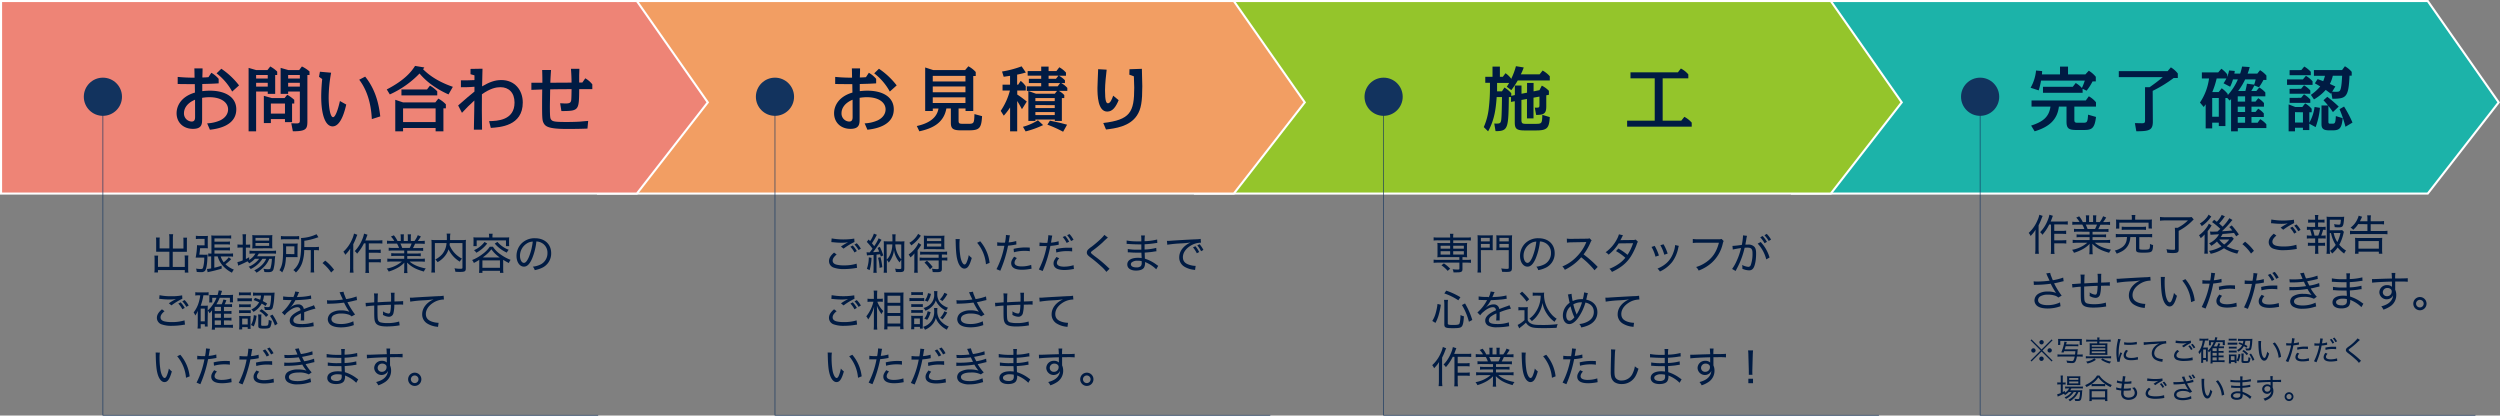 <svg xmlns="http://www.w3.org/2000/svg" viewBox="0 0 1313.66 218.36"><rect x="0" y="0" width="1313.66" height="218.36" fill="#808080" stroke="none"/><defs><style>.cls-1{fill:#1cb3a9;}.cls-1,.cls-2,.cls-3,.cls-4{stroke:#fff;stroke-width:1.1px;}.cls-1,.cls-2,.cls-3,.cls-4,.cls-7{stroke-miterlimit:10;}.cls-2{fill:#94c52b;}.cls-3{fill:#f29e63;}.cls-4{fill:#ee8476;}.cls-5{fill:#001b43;}.cls-6{fill:#12335e;}.cls-7{fill:none;stroke:#12335e;stroke-width:0.33px;}</style></defs><title>flow01</title><g id="レイヤー_2" data-name="レイヤー 2"><g id="レイヤー_1-2" data-name="レイヤー 1"><polygon class="cls-1" points="1275.7 101.71 941.61 101.71 941.61 0.55 1275.7 0.55 1312.97 53.79 1275.7 101.71"/><polygon class="cls-2" points="962.02 101.71 627.92 101.71 627.92 0.55 962.02 0.55 999.29 53.79 962.02 101.71"/><polygon class="cls-3" points="648.33 101.71 314.24 101.71 314.24 0.55 648.33 0.55 685.6 53.79 648.33 101.71"/><polygon class="cls-4" points="334.65 101.71 0.55 101.71 0.55 0.55 334.65 0.55 371.92 53.79 334.65 101.71"/><path class="cls-5" d="M106.44,35.93c0,1.19,0,1.56-.11,4.77,1.75,0,2.12-.07,3.2-.15l1.53-2.31a14.59,14.59,0,0,1,3.84,3.2V43.8c-3.65.22-4.14.22-8.61.34,0,.41,0,3.09,0,3.76a33.92,33.92,0,0,1,3.87-.26c8.87,0,14,3.8,14,9.8,0,9.16-11,10.39-13.86,10.73l-1.45-3.35a18.81,18.81,0,0,0,7-1.64c2.64-1.34,4-3.43,4-5.7,0-3.61-3.58-6.41-9.84-6.41a24.21,24.21,0,0,0-3.8.34V62.61c0,2.57-.15,5.1-4.81,5.1-5.1,0-8.61-3.39-8.61-8.23,0-3.58,2.12-8.64,9.65-10.84,0-.67-.07-3.8-.07-4.43-2.79,0-3.43,0-9-.07V40.41c1.68.15,4.36.41,8.87.41-.07-4-.07-4.13-.11-4.88ZM102.49,52.4c-4.58,1.9-5.81,4.92-5.81,7a4.21,4.21,0,0,0,4,4.47c1.68,0,1.83-1.27,1.83-2.5ZM122,48.12a30.44,30.44,0,0,0-8.2-9.58l2.5-2.42a39.83,39.83,0,0,1,9.31,8.75Z"/><path class="cls-5" d="M134.58,48.08V69h-3.95V35.67l4,1.16h5.89l1.49-1.9a16.44,16.44,0,0,1,3.65,2.68V39.4H144.6v9.91h-3.91V48.08Zm0-8.68v1.86h6.11V39.4Zm0,4.1v2h6.11v-2Zm7.75,19.08v2.08h-3.69V50.35l4.25,1.19h6.63l1.41-1.75a19.85,19.85,0,0,1,3.69,2.68v1.94h-1.15v9.76h-3.73v-1.6Zm0-8.16V59.7h7.41V54.41Zm19.19,9.28c0,4.06-.6,5.29-7.64,5.29l-.82-4.21c.52,0,2,.07,2.79.07,1.71,0,1.71-.6,1.71-1.9V48.08h-6.15v1.23h-3.95V35.67l4.1,1.16h5.63l1.45-1.9a17.92,17.92,0,0,1,4,2.61V39.4h-1.12ZM157.56,39.4h-6.15v1.86h6.15Zm0,4.1h-6.15v2h6.15Z"/><path class="cls-5" d="M174,38.21a72.2,72.2,0,0,0-1.3,13c0,5,.82,10.36,2.31,10.36s3-5.74,3.61-8.49l3.32,1.86c-.6,2.57-2.64,11.47-7.15,11.47-3.73,0-6-5.81-6-15.69,0-2.68.22-6.48.52-9.2l-1.68-1.15.48-2.68Zm21.38,24.37c-.19-3.43-.78-13.08-6.63-20.68l3.13-1.64c6.22,7.67,7.38,16.43,7.94,20.9Z"/><path class="cls-5" d="M235.68,49.61a47,47,0,0,1-9.05-5.22,35.86,35.86,0,0,1-6.18-5.77,50.25,50.25,0,0,1-15.61,11L203.23,47c9.65-5,13.08-9.54,14.87-12.37l4.88.82c-.07.11-.45.63-.67.93,5.33,5.37,12.07,8,15.65,9.24ZM211.8,67.27V69h-4.1V52.44l4.13,1.38h16.91l1.6-2a15.94,15.94,0,0,1,3.95,3v2.12H233V69h-4.1V67.27ZM224.39,47l1.53-2a15.74,15.74,0,0,1,3.84,3v2.12H210.94V47ZM211.8,56.95v7.19h17.1V56.95Z"/><path class="cls-5" d="M257,63.65c4.32-.07,13.37-.41,13.37-9.76,0-5.22-3.05-8.08-7.38-8.08-2.27,0-5.25.56-9.76,3.73-.11,4.43,0,12.41.07,18.59H249c0-1.49.19-8.23.19-9.58l.07-5.74c-2.27,2-4.43,4.21-6.52,6.48l-2-3.88c4.4-3.84,5.48-4.8,8.57-7.3V45.58c-2.64.26-5.66.26-7.12.26V42.23c1.75,0,4.77,0,7.12-.15v-2.5L247.24,39l0-2.79,6.3-.11c0,1.64-.22,8.31-.22,9.28,3.8-2.2,6.63-3.32,10.13-3.32,7,0,11.25,5.25,11.25,11.81,0,12.37-12.07,13-16.8,13.34Z"/><path class="cls-5" d="M308.69,67.57c-2,.07-4.88.19-10.8.19-9.72,0-11.33-1.3-12.29-3.2-.6-1.19-.75-2.27-.75-9.28,0-2,0-2.83.07-8.27-1.9.07-4.25.15-5.7.22V43.46H285c0-2.5,0-2.91-.11-6.67h4.66c-.19,2.79-.34,5.48-.37,6.67,3.05,0,8,0,11.14-.07,0-1.12,0-3.17-.3-7.23h4.43c0,.37-.11,3.17-.11,3.65v3.54c.75,0,1,0,1.68,0l1.53-2.2a12.68,12.68,0,0,1,3.69,3.17v2.53l-6.89,0c-.11,11.21-.11,11.47-9.35,11.51l-.67-4.1c.78,0,1.86.11,2.91.11,1.9,0,2.72-.34,2.91-1.75.11-1,.15-3.24.19-5.77-2.79,0-6.48,0-11.25.11-.07,4.36-.15,7.86-.15,8.72,0,6.26.22,6.52.63,7.12.75,1.08,2,1.3,8.61,1.3,1.19,0,5.22-.07,6.82-.22,3.24-.3,3.58-.3,4.06-.34Z"/><path class="cls-5" d="M451.93,35.93c0,1.19,0,1.56-.11,4.77,1.75,0,2.12-.07,3.2-.15l1.53-2.31a14.59,14.59,0,0,1,3.84,3.2V43.8c-3.65.22-4.14.22-8.61.34,0,.41,0,3.09,0,3.76a33.92,33.92,0,0,1,3.87-.26c8.87,0,14,3.8,14,9.8,0,9.16-11,10.39-13.86,10.73l-1.45-3.35a18.81,18.81,0,0,0,7-1.64c2.64-1.34,4-3.43,4-5.7,0-3.61-3.58-6.41-9.84-6.41a24.21,24.21,0,0,0-3.8.34V62.61c0,2.57-.15,5.1-4.81,5.1-5.1,0-8.61-3.39-8.61-8.23,0-3.58,2.12-8.64,9.65-10.84,0-.67-.07-3.8-.07-4.43-2.79,0-3.43,0-9-.07V40.41c1.68.15,4.36.41,8.87.41-.07-4-.07-4.13-.11-4.88ZM448,52.4c-4.58,1.9-5.81,4.92-5.81,7a4.21,4.21,0,0,0,4,4.47c1.68,0,1.83-1.27,1.83-2.5Zm19.56-4.28a30.44,30.44,0,0,0-8.2-9.58l2.5-2.42a39.83,39.83,0,0,1,9.31,8.75Z"/><path class="cls-5" d="M481.75,66.22c9.84-2.16,11-7.12,11.4-9.2h-3v1.3h-4V35.45l4.25,1.38h16.73l1.71-2a14.06,14.06,0,0,1,3.87,3v2.12h-1.3V58.33h-4.06V57H503.7v6.26c0,1.45.19,1.79,2.12,1.79h2.83c3.09,0,3.24-.11,3.39-5.1l4,1.08c-.37,6.3-1.34,7.45-6.89,7.45h-4.51c-4.06,0-5-1.12-5-3.95V57h-2.35c-1.49,8.16-8.16,10.66-14.2,12Zm8.38-26.34v2.94h17.18V39.88Zm0,5.55v3.05h17.18V45.44Zm0,5.7v3h17.18v-3Z"/><path class="cls-5" d="M525.84,58.25a34.42,34.42,0,0,0,4.84-10.69h-3.88V44.5h3.95V39.85l-3.35.49-.86-2.76a54,54,0,0,0,10.28-2.72l2.23,3.24c-1.08.3-2,.6-4.58,1.12V44.5H535l1.34-2A12.47,12.47,0,0,1,539,45.32v2.24h-4.47v2.12a51.39,51.39,0,0,1,5,3.69l-2.53,4c-1.42-2.57-1.86-3.32-2.5-4.29V69h-3.73V56.46a34,34,0,0,1-3.32,4.32Zm11.7,8.38a29.37,29.37,0,0,0,7.86-3.43l2.72,2.53a48.6,48.6,0,0,1-9.2,3.32Zm22.06-23h-2a11.5,11.5,0,0,1,3.24,2.57v1.56h-4.47a10.74,10.74,0,0,1,2.87,2.2v1.57h-1.27v12h-3.69V62.8H544.06v.75h-3.69V47.82l3.95,1.42h9.95l1.15-1.45H539.55V45.36h7.56V43.65h-6.48V41.41h6.48V39.77H540V37.35h7.12V35H551v2.35h4.1l1.53-2a13.06,13.06,0,0,1,3.5,2.79v1.64h-3.69a13.33,13.33,0,0,1,3.13,2.38Zm-15.54,7.9v1.6h10.17v-1.6Zm0,3.69V56.8h10.17V55.23Zm0,3.65v1.6h10.17v-1.6Zm14.57,10.36a64.67,64.67,0,0,0-8.27-3.73l1.34-2.09c4.14.86,4.92,1,9,2.12Zm-2.46-29.47H551v1.64h3.87ZM551,43.65v1.71h4.77l1.3-1.71Z"/><path class="cls-5" d="M587.81,52.63c-1.45,3.47-3.13,6-6,6-5,0-5.14-8.72-5.14-12.48,0-1.57.34-8.38.37-9.8l4.47.26c-.3,2.57-.86,7.56-.86,10.84,0,5.7.67,6.82,1.53,6.82,1.19,0,2.09-2,2.76-4Zm-8.09,12C593.89,62.94,596,59,596,46.11c0-.07-.15-5.36-.19-6l-2.38-.86.07-2.87,6.52-.22c.19,7.15.22,8,.22,9.13,0,7.9-.56,12-2.83,15.42-3.87,5.85-11.59,6.78-16.24,7.34Z"/><path class="cls-5" d="M796,49.94v-5h3.5v4.32l2.91-.56V43.57h3.43V48l3.09-.63L810.16,45a13.46,13.46,0,0,1,3.73,2.72l0,2.09-1.38.26v5.74c0,3.5-.82,4.62-5.33,4.58l-.71-3.84c2.35.07,2.46.07,2.46-1.68V50.76l-3.13.56V62.2h-3.43V52l-2.91.52v10.4c0,1.86.41,2.16,2.42,2.16h4.84c3.5,0,3.58-.15,3.73-4.73l3.91,1.19c-.37,5.55-1.15,7-7.08,7h-6.22c-4.25,0-5.1-1-5.1-4.25V53.18l-2,.37L794,51h-1.15c-.26,16.51-.26,17.88-7,17.92l-.67-4c2.83.07,3.35.07,3.65-1.9s.37-9.58.41-12h-2.79c-.41,5.37-.93,11.55-4.51,18l-2.27-2.24a33.58,33.58,0,0,0,2.65-10.1,89.67,89.67,0,0,0,.6-10V43.5h-2.46V40.37h3.8V35h3.88v5.37h1.53l1.42-1.9A11.73,11.73,0,0,1,794,41.26v.34a36.58,36.58,0,0,0,2.57-6.82l4.1.67a29.74,29.74,0,0,1-1.53,3.62H809l1.6-2a14.06,14.06,0,0,1,3.76,3v2.2H797.53a48.22,48.22,0,0,1-3.39,5.1l-2.38-1.79c.34-.49.56-.86,1.23-2h-6.33v2.2c0,.71,0,1.49,0,2.2h2.57l1.31-2a14.79,14.79,0,0,1,3.58,3v1.41Z"/><path class="cls-5" d="M873.67,63.39h9.8l1.6-2a13.51,13.51,0,0,1,3.87,3.05v2.12H855V63.39H869.5V41.15H856.76V38h24.92l1.56-2a12.71,12.71,0,0,1,3.91,3.09v2.08H873.67Z"/><path class="cls-5" d="M1095.79,39.1l1.79-1.94a14,14,0,0,1,3.69,3.2v2.42h-1.71a27.38,27.38,0,0,1-3.13,4.88l-2.09-1v2.09h-20.83V45.62h15.65l1.56-2a13.46,13.46,0,0,1,3.24,2.61,33.19,33.19,0,0,0,1.53-3.88h-23a39.23,39.23,0,0,1-1.23,5.14L1067,46.11a22.31,22.31,0,0,0,2.87-9.05l3.2.3c0,.82-.07,1.15-.11,1.75h9.5V35h4.21v4.1ZM1090,62.83c0,1,.07,1.68,1.53,1.68h3c2.23,0,2.42-.34,2.68-4.25l4.17,1.19c-.75,6.41-2.5,6.86-6.67,6.86h-3.47c-4.14,0-5.36-.75-5.36-4.36V56h-4c-.82,6.86-5.07,10.69-12.74,13l-1.86-3c6.11-2,9.39-4.4,10.17-10h-9.95v-3.2H1096l1.6-2.2a13,13,0,0,1,3.76,3.13V56H1090Z"/><path class="cls-5" d="M1131.24,63.88c0,4.62-1.94,5.07-8.68,5.1l-.75-4.29c1.16,0,2.57.07,3.73.07,1.6,0,1.6-.49,1.6-1.75V45.81h2.42c2.38-1.68,4.69-3.39,6.93-5.29h-23.14V37.39H1139l1.71-2a12.93,12.93,0,0,1,3.65,3.24V41h-2.2a67.45,67.45,0,0,1-11,6.74Z"/><path class="cls-5" d="M1170.37,51.51h-1V66.26h-3.47V64.47h-3.47v3H1159V54.79c-.22.34-.37.56-1,1.45l-2-2.35a29.39,29.39,0,0,0,4.77-12.67H1157V38.06h8.57l1.68-1.94a14.74,14.74,0,0,1,3.05,2.91v1.38a17.19,17.19,0,0,0,1-3.39l3,.26c-.07.45-.15,1-.22,1.38h3.05a26.76,26.76,0,0,0,1-3.69l4,.26a24.2,24.2,0,0,1-1.08,3.43h5.1l1.42-1.79a13.94,13.94,0,0,1,3.35,2.83V42h-1.56a28.23,28.23,0,0,1-2.35,3.84l-2.46-.93a22.11,22.11,0,0,1-1.6,2.91h2.68l1.53-1.86a13.53,13.53,0,0,1,3.2,2.65v2h-7.27v2.79h2.09l1.45-1.79a12.79,12.79,0,0,1,3,2.53v1.9h-6.56v2.79h2.12l1.42-1.71a12,12,0,0,1,2.94,2.46v1.9h-6.48v3h3.24l1.34-1.86a13.35,13.35,0,0,1,3.24,2.68v2h-15V69h-3.54V52.1c-.11.11-.63.6-.78.71Zm-7.94,0v9.84h3.47V51.51Zm10.92-9.8a21.48,21.48,0,0,1-1.49,3.87l-3.47-1.82a16.11,16.11,0,0,0,1.49-2.53h-5.1a44.92,44.92,0,0,1-2.31,7.15h3.35l1.6-2a14.33,14.33,0,0,1,3.17,3V50a30,30,0,0,0,5.33-8.27Zm2.5,8.9v2.79h3.87V50.61Zm0,5.44v2.79h3.87V56.05Zm0,5.44v3h3.87v-3Zm3.91-19.78a36.5,36.5,0,0,1-3.69,6.11h3.8c.41-1.68.52-2.09.82-3.84l3.8.49a22.29,22.29,0,0,0,.78-2.76Z"/><path class="cls-5" d="M1210.1,41.71l1.57-1.86a13.46,13.46,0,0,1,3.5,2.87v1.86h-13.41V41.71ZM1213.46,65v3.35h-3.35V67.12h-4.17V69h-3.35V54.86l3.54,1.38h3.65l1.49-1.9a12.06,12.06,0,0,1,3.43,2.83V59h-1.23v5.48a22.79,22.79,0,0,0,2.75-8.27l2.83.45a38.71,38.71,0,0,1-2.27,10.13Zm-4.21-28.17,1.56-1.86a14.32,14.32,0,0,1,3.43,2.76v1.79H1203.1V36.87Zm-.11,9.84,1.53-1.83a13.75,13.75,0,0,1,3.32,2.68v1.75H1203.1V46.7Zm0,4.73,1.53-1.82a14.72,14.72,0,0,1,3.32,2.72v1.75H1203.1V51.43Zm-3.2,7.53V64.4h4.17V59Zm8.34-9.09a23.94,23.94,0,0,0,4.92-4.43c-.82-.49-1.19-.71-2.83-1.64l1.45-2.2c2,.71,2.23.82,2.94,1.08a23.36,23.36,0,0,0,.93-2.83h-5.81v-3h14.79l1.49-2a12.84,12.84,0,0,1,3.58,2.94v2h-1.15c-.49,11.55-1.83,12.07-9,12.15l-.56-3.13-.26.45c-1.45-1.08-1.82-1.34-2.68-2a24.42,24.42,0,0,1-6.18,5Zm11.59,9.05c-1.27-1.86-1.42-2-2.38-3.28v8.27c0,.71.07,1.12.89,1.12h1.19c1.49,0,1.64-.52,1.83-4l3.58,1.08c-.45,5.4-1.71,6.41-5.22,6.41h-1.9c-2.94,0-4-.89-4-3.24V55.42h3.43c-.6-.78-.93-1.15-2.38-2.75l2-1.79a64.18,64.18,0,0,1,6,5.14Zm-.07-19.08a18.1,18.1,0,0,1-1.53,4.29l2.87,1.34-1.68,2.76c3.35.07,3.73.11,4.25-.9.71-1.3.89-5.77,1-7.49Zm6.67,26.79a65.8,65.8,0,0,0-3.13-9.24l2.38-1.38a61.83,61.83,0,0,1,4.43,8.42Z"/><path class="cls-5" d="M89,125.15a9.56,9.56,0,0,0-.16-2.08H91a10.39,10.39,0,0,0-.16,2.08v5.46H96.4v-4.09a12.69,12.69,0,0,0-.09-1.65h2a11.54,11.54,0,0,0-.11,1.77v4.47c0,.49,0,.85,0,1.21-.54,0-1,0-1.43,0h-6v7.94h6.33v-4.12a11.46,11.46,0,0,0-.11-1.9h2a12.91,12.91,0,0,0-.11,2v5a11.62,11.62,0,0,0,.13,2h-1.9V141.9H83v1.27h-1.9a12.41,12.41,0,0,0,.13-2v-4.87a13.23,13.23,0,0,0-.11-2h2a11.21,11.21,0,0,0-.11,1.92v4H89v-7.94H83.51c-.49,0-.89,0-1.45,0,0-.47,0-.83,0-1.21v-4.43a15.69,15.69,0,0,0-.11-1.81h2a11.91,11.91,0,0,0-.09,1.7v4H89Z"/><path class="cls-5" d="M107.53,133.85a13,13,0,0,0,1.54-.07l-.11,2.32c-.13,3.11-.6,5.46-1.25,6.22a2.58,2.58,0,0,1-2.13.67c-.56,0-1.32,0-2.21-.11a8.05,8.05,0,0,0-.34-1.74,16.5,16.5,0,0,0,2.44.22c.76,0,1-.16,1.21-.67a18.9,18.9,0,0,0,.65-5.34h-3c-.63,0-.94,0-1.52,0a36.61,36.61,0,0,0,.72-6.53,14.46,14.46,0,0,0,2.06.09h1.92v-3.38h-2.59a16,16,0,0,0-2,.09v-1.74a13.56,13.56,0,0,0,2.1.13h2.68c.52,0,1.05,0,1.54-.07,0,.49-.07,1-.07,1.61v3.07c0,.63,0,1.25.07,1.86-.45,0-.94-.07-1.59-.07h-2.51a31.39,31.39,0,0,1-.4,3.4Zm8.43.9a9.79,9.79,0,0,0,1.59,3.06,13.44,13.44,0,0,0,2.66-2.62l1.27,1a26.36,26.36,0,0,1-3,2.66,12.9,12.9,0,0,0,4.41,2.82,7,7,0,0,0-1,1.63,16.39,16.39,0,0,1-5-3.87,12.8,12.8,0,0,1-2.51-4.7h-1.77v5.95a34.5,34.5,0,0,0,3.82-1.07l.07,1.54c-1.95.6-4,1.14-6.29,1.63-.47.09-.47.09-1.1.25l-.36-1.7a14,14,0,0,0,2.21-.29v-6.31c-.67,0-1,0-1.54.07v-1.63a12.58,12.58,0,0,0,1.68.09v-7.56a16.36,16.36,0,0,0-.09-2,20.36,20.36,0,0,0,2.44.11h5.66a15.77,15.77,0,0,0,2.37-.13v1.7a16.17,16.17,0,0,0-2.33-.11h-6.46V127h6.06a10.55,10.55,0,0,0,2.08-.13v1.66a13.56,13.56,0,0,0-2.06-.11h-6.08v1.68h6.08a12.61,12.61,0,0,0,2.06-.11v1.65a14.45,14.45,0,0,0-2.06-.11h-6.08v1.74h7.56a17.79,17.79,0,0,0,2.21-.11v1.72a14.76,14.76,0,0,0-2.19-.13Z"/><path class="cls-5" d="M133.94,136a13.79,13.79,0,0,1-3,2.39,4.84,4.84,0,0,0-.9-1.07c-1.07.56-2.8,1.39-4,1.88a6.55,6.55,0,0,0-.87.42l-.43-1.9a11.42,11.42,0,0,0,2.8-.92v-6.73h-.87a12.44,12.44,0,0,0-1.88.11v-1.74a11.91,11.91,0,0,0,1.92.11h.83v-3a17.77,17.77,0,0,0-.13-2.46h1.92a18.35,18.35,0,0,0-.13,2.48v3h.52a11.47,11.47,0,0,0,1.74-.09v1.7a15.42,15.42,0,0,0-1.74-.09h-.52v6a14.56,14.56,0,0,0,1.72-.92l0,1.41a9,9,0,0,0,3.31-3.35h-1.12a11.14,11.14,0,0,0-2,.13v-1.68a10.92,10.92,0,0,0,2.06.13h9.64a13.07,13.07,0,0,0,2.24-.13v1.63a18.67,18.67,0,0,0-2.24-.09H136a13.91,13.91,0,0,1-.92,1.45h7.31a19.06,19.06,0,0,0,2.21-.09,23.66,23.66,0,0,0-.22,2.48,21.61,21.61,0,0,1-.65,4.32,2,2,0,0,1-1.21,1.43,5.69,5.69,0,0,1-1.81.2c-.36,0-.92,0-1.79-.09a4.32,4.32,0,0,0-.54-1.7,17.87,17.87,0,0,0,2.53.25c.76,0,1-.11,1.21-.47a19.83,19.83,0,0,0,.74-5H141.5a13.13,13.13,0,0,1-2.06,3.42,22.32,22.32,0,0,1-2.8,2.64,15,15,0,0,1-1.86,1.23,4.14,4.14,0,0,0-1.18-1.23,14.67,14.67,0,0,0,4-2.77,11.14,11.14,0,0,0,2.28-3.29h-2a15,15,0,0,1-6.17,5.39,3.88,3.88,0,0,0-1.07-1.23,12.71,12.71,0,0,0,5.53-4.16Zm.67-5.5a16.58,16.58,0,0,0-2.06.09,17.7,17.7,0,0,0,.09-2.08v-3a15.44,15.44,0,0,0-.09-2,14.78,14.78,0,0,0,2.19.11h6.06a16.22,16.22,0,0,0,2.33-.11,17.17,17.17,0,0,0-.09,2.1v2.91a14.67,14.67,0,0,0,.09,2c-.47,0-1.14-.07-2-.07Zm-.36-4.07h7.18V125h-7.18Zm0,2.77h7.18v-1.5h-7.18Z"/><path class="cls-5" d="M156.32,133.43c0,.81,0,1.12.07,1.68l-.63,0h-.49l-1,0h-4c-.18,3.71-.69,5.73-2,8.05a4.91,4.91,0,0,0-1.43-1.16c1.52-2.44,1.92-4.79,1.92-11.07a25,25,0,0,0-.11-3,23.41,23.41,0,0,0,2.35.09h3.27a19,19,0,0,0,2.15-.09c0,.47-.07,1-.07,1.77Zm-8.7-9.42a12.22,12.22,0,0,0,2.24.13H155a12.72,12.72,0,0,0,2.19-.11v1.79a12.46,12.46,0,0,0-2.13-.11h-5.32a18.58,18.58,0,0,0-2.15.11Zm7.07,9.51v-4.09h-4.34v2.17c0,1.07,0,1.27,0,1.92Zm5.17-2.12a22,22,0,0,1-1.1,6.78,12.54,12.54,0,0,1-3.27,5,5.51,5.51,0,0,0-1.34-1.27,10.31,10.31,0,0,0,3.11-4.59c.67-2,1-4.83,1-9.48,0-1.36,0-2.06-.09-2.77a20.77,20.77,0,0,0,8.16-2l1,1.59c-.34.09-.49.13-.94.29a32.65,32.65,0,0,1-6.49,1.57v3.29h5.59a11.11,11.11,0,0,0,2.1-.13v1.86a13.29,13.29,0,0,0-2-.11H165v9.42a12.74,12.74,0,0,0,.13,2.33h-1.95a15.8,15.8,0,0,0,.13-2.35v-9.39Z"/><path class="cls-5" d="M170.88,136.94a24.25,24.25,0,0,1,4.65,4.79L174,143.18a22.14,22.14,0,0,0-4.54-4.94Z"/><path class="cls-5" d="M187.78,123.38a13.58,13.58,0,0,0-.54,1.25,31.63,31.63,0,0,1-1.61,3.67v12.28a19.27,19.27,0,0,0,.16,2.71h-2a20.63,20.63,0,0,0,.16-2.75V133.4c0-.83,0-1.27.09-2.77a17.63,17.63,0,0,1-2.62,3.26,5.2,5.2,0,0,0-1-1.61,18.43,18.43,0,0,0,4.59-6.55,12.54,12.54,0,0,0,1-3Zm3.45,4.5a23.92,23.92,0,0,1-3.6,5.43,4.73,4.73,0,0,0-1.23-1.37,18.74,18.74,0,0,0,3.89-6,13.87,13.87,0,0,0,1-3.18l1.83.58c-.18.43-.25.6-.45,1.14-.34.94-.42,1.21-.72,1.86h6.82a13.91,13.91,0,0,0,2.15-.13V128a18,18,0,0,0-2.15-.11H193.8v3.38h4.25a11,11,0,0,0,2-.13v1.81a14.79,14.79,0,0,0-2-.13H193.8v3.4h4.32a13,13,0,0,0,2-.13v1.84a13.78,13.78,0,0,0-2-.13H193.8v3.18a12.92,12.92,0,0,0,.16,2.44h-2a15.09,15.09,0,0,0,.13-2.44V127.88Z"/><path class="cls-5" d="M206.59,131.66a16.92,16.92,0,0,0-2.35.11v-1.61a15.82,15.82,0,0,0,2.35.11h3.09A12.84,12.84,0,0,0,208.6,128H205.9c-1.07,0-1.88,0-2.55.11v-1.65a17.81,17.81,0,0,0,2.51.13h1.3a10.76,10.76,0,0,0-1.74-2.28l1.54-.67a13.85,13.85,0,0,1,1.92,3h1.7v-1.68a10.45,10.45,0,0,0-.13-1.84h1.81a11.77,11.77,0,0,0-.09,1.79v1.72h2.13v-1.72a12.52,12.52,0,0,0-.09-1.79H216a10.12,10.12,0,0,0-.13,1.84v1.68h1.92a12.16,12.16,0,0,0,1.74-3.06l1.63.67a21.89,21.89,0,0,1-1.61,2.39h1.16a17.45,17.45,0,0,0,2.48-.13v1.65a25.22,25.22,0,0,0-2.55-.11h-2.53a24.64,24.64,0,0,1-1.12,2.31h3a16.16,16.16,0,0,0,2.37-.11v1.61a17.07,17.07,0,0,0-2.37-.11h-6v1.46h4.74a16.65,16.65,0,0,0,2.37-.11v1.57a16.51,16.51,0,0,0-2.37-.11H214V136h6.67a17.3,17.3,0,0,0,2.57-.13v1.68a22,22,0,0,0-2.55-.13h-5.46c1.77,1.65,4.88,3,8.5,3.64a6,6,0,0,0-1,1.63c-4.27-1.21-6.37-2.35-8.81-4.72,0,.9.07,1.34.07,1.81v1.39a16.4,16.4,0,0,0,.13,2.31h-1.83a17.46,17.46,0,0,0,.13-2.33v-1.37c0-.49,0-1,.07-1.79a14.7,14.7,0,0,1-3.49,2.71,23.11,23.11,0,0,1-4.76,2,5.79,5.79,0,0,0-1.05-1.57,16.7,16.7,0,0,0,8-3.71h-5.1a22.14,22.14,0,0,0-2.57.13v-1.68a18,18,0,0,0,2.55.13h6.33v-1.54h-4.47a16.2,16.2,0,0,0-2.35.11V133a17.11,17.11,0,0,0,2.35.11h4.47v-1.46Zm8.7-1.39a15,15,0,0,0,1-2.31h-5.9a17.78,17.78,0,0,1,.94,2.31Z"/><path class="cls-5" d="M236.35,127.74c0,.45-.07.6-.13,1a13.06,13.06,0,0,0,2.26,3.78,14.32,14.32,0,0,0,4.29,3.4,6.33,6.33,0,0,0-1.16,1.57,15.26,15.26,0,0,1-5.93-6.47,9.92,9.92,0,0,1-1.23,2.6,12.86,12.86,0,0,1-4.52,4.14,6,6,0,0,0-1.19-1.41,12.1,12.1,0,0,0,3.62-2.77,10.14,10.14,0,0,0,2.28-5.84h-6.13v12.93a16.92,16.92,0,0,0,.11,2.53h-2a16.58,16.58,0,0,0,.16-2.55V128.1a17.06,17.06,0,0,0-.09-2.06,18,18,0,0,0,2.33.11h5.79c0-.63,0-1,0-1.45a9.73,9.73,0,0,0-.13-1.95h2a9.14,9.14,0,0,0-.18,1.63c0,1.25,0,1.34,0,1.77h6a17.77,17.77,0,0,0,2.35-.11,17.37,17.37,0,0,0-.09,2V141c0,1.57-.49,1.88-3,1.88-.78,0-1.5,0-2.5-.09a6.09,6.09,0,0,0-.45-1.83,18.29,18.29,0,0,0,3,.27c1,0,1.19-.07,1.19-.6V127.74Z"/><path class="cls-5" d="M251.85,136.53a27.4,27.4,0,0,1-2.86,1.65,5.12,5.12,0,0,0-.92-1.54,22.1,22.1,0,0,0,5.3-3,16,16,0,0,0,4-4H259a15,15,0,0,0,4.32,4.25,22.28,22.28,0,0,0,5,2.66,5.06,5.06,0,0,0-.92,1.66,32.37,32.37,0,0,1-3-1.68v4.79a14.47,14.47,0,0,0,.13,2.06h-1.81V142.3h-9.22v1.07h-1.81a15.4,15.4,0,0,0,.13-2.06Zm5.17-12.3a7.17,7.17,0,0,0-.13-1.41h2a7.28,7.28,0,0,0-.13,1.39v.58h6.53c.89,0,1.54,0,2.3-.09a10.37,10.37,0,0,0-.09,1.54v1.5a10.85,10.85,0,0,0,.09,1.59h-1.72v-3H250.48v3h-1.74a11,11,0,0,0,.09-1.59v-1.5a10.76,10.76,0,0,0-.09-1.54c.76.07,1.43.09,2.33.09h6Zm-1,3.73a18.14,18.14,0,0,1-2.82,2.89,16.89,16.89,0,0,1-2.91,1.95,5.77,5.77,0,0,0-1.23-1.34,12.49,12.49,0,0,0,2.71-1.54,13.61,13.61,0,0,0,2.82-2.77Zm-2.53,12.77h9.22v-3.89h-9.22Zm9.1-5.44A17.93,17.93,0,0,1,258.2,131a20.2,20.2,0,0,1-4.56,4.27Zm-1.21-8.19a14.65,14.65,0,0,0,5.93,4.16,6.24,6.24,0,0,0-1,1.48,18.21,18.21,0,0,1-6.33-4.74Z"/><path class="cls-5" d="M284.14,138.93a6.57,6.57,0,0,0,3.53-6,5.78,5.78,0,0,0-3.31-5.44,5.91,5.91,0,0,0-2.51-.6,32.54,32.54,0,0,1-2.24,8.95c-1.27,2.93-2.62,4.27-4.29,4.27-2.26,0-3.91-2.39-3.91-5.66a9.31,9.31,0,0,1,2.39-6.26,9.55,9.55,0,0,1,7.36-3c5.08,0,8.46,3.13,8.46,7.85a8.26,8.26,0,0,1-4.9,7.74,14.78,14.78,0,0,1-3.74,1.16,4.36,4.36,0,0,0-1-1.81A12.21,12.21,0,0,0,284.14,138.93ZM276.73,128a7.63,7.63,0,0,0-3.49,6.48c0,2,.89,3.65,2.06,3.65.87,0,1.72-1,2.64-3.13a30.6,30.6,0,0,0,2-8.05A6.31,6.31,0,0,0,276.73,128Z"/><path class="cls-5" d="M97.2,170.58a6.92,6.92,0,0,0-.81.11,38.62,38.62,0,0,1-6,.52,15.28,15.28,0,0,1-5.3-.72A3.61,3.61,0,0,1,82.44,167c0-1.52.83-2.91,2.66-4.47l1.36,1c-1.45,1.18-2.1,2.21-2.1,3.22s.63,1.68,1.83,2.06a14.66,14.66,0,0,0,4,.42,21.09,21.09,0,0,0,6.76-.89ZM83.83,155.1a26.1,26.1,0,0,0,6,.54,26.11,26.11,0,0,0,5.88-.45l.11,1.79a33.2,33.2,0,0,0-5.73,3.49l-1.36-1.1c1.45-1,1.86-1.21,2.75-1.72l.58-.31.42-.22a21.72,21.72,0,0,1-3.33.25,40,40,0,0,1-4.72-.29c-.4,0-.47,0-.76-.07Zm11.09,3.76a14,14,0,0,1,2.15,2.93l-1.25.72a12.89,12.89,0,0,0-2.13-3ZM97,157.67a13.75,13.75,0,0,1,2.15,2.86l-1.23.71a14.06,14.06,0,0,0-2.13-2.91Z"/><path class="cls-5" d="M109.1,169.75c0,.87,0,1.32.07,1.84h-1.54v-1.23h-2.17v2.26h-1.68a14.13,14.13,0,0,0,.13-2.17v-5c0-.34,0-1.5.11-2.21a11.89,11.89,0,0,1-1.43,2.55,6.08,6.08,0,0,0-.85-1.63,15.28,15.28,0,0,0,2.68-5.21,22.3,22.3,0,0,0,.81-3.78h-.69a9.64,9.64,0,0,0-1.92.13v-1.77a13.55,13.55,0,0,0,2.06.13h2.93a10.61,10.61,0,0,0,2-.13v1.72a12.31,12.31,0,0,0-1.54-.09h-1.19a28.54,28.54,0,0,1-1.43,5.5h2.39a8.31,8.31,0,0,0,1.36-.09c0,.51-.07,1-.07,1.77v.81a13.31,13.31,0,0,0,2.55-2.86,16.73,16.73,0,0,0,2.08-3.8h-2.24v2.44h-1.61a8,8,0,0,0,.09-1.36v-1.5c0-.24,0-.63,0-1.14a10.52,10.52,0,0,0,1.86.07h2.48a18.7,18.7,0,0,0,.58-2.42l1.74.27c-.36,1.12-.58,1.84-.69,2.15h4.34a15.33,15.33,0,0,0,2.17-.11,13,13,0,0,0-.07,1.52v1.16a7.53,7.53,0,0,0,.09,1.3h-1.7v-2.37h-5.37a20.07,20.07,0,0,1-1.72,3.38h2.75a11.2,11.2,0,0,0,.92-2.5l1.59.36c-.07.18-.11.31-.16.4a13.72,13.72,0,0,1-.76,1.74h1.88a11.78,11.78,0,0,0,2-.11v1.59a19,19,0,0,0-1.92-.09h-2.33v2.21h1.95a11.17,11.17,0,0,0,2-.11v1.59a14.38,14.38,0,0,0-1.95-.11h-2V167h1.95a11.92,11.92,0,0,0,2-.11v1.59a14.24,14.24,0,0,0-1.95-.11h-2v2.35h2.59a13.46,13.46,0,0,0,2.13-.11v1.68a17.17,17.17,0,0,0-2.13-.13h-7.34v1.07h-1.68a13.48,13.48,0,0,0,.16-2.37v-5.93c0-1.23,0-1.9.07-2a10,10,0,0,1-1.36,1.68,5.17,5.17,0,0,0-.92-1.39Zm-3.65-.89h2.17v-6.71h-2.17Zm10.65-5.39v-2.21h-3.27v2.21ZM112.83,167h3.27v-2.19h-3.27Zm0,3.71h3.27v-2.35h-3.27Z"/><path class="cls-5" d="M124.77,156.66a9.19,9.19,0,0,0,1.79.11h4a8.65,8.65,0,0,0,1.79-.11v1.68a15.87,15.87,0,0,0-1.63-.07h-4.14a13.36,13.36,0,0,0-1.79.09Zm.78-3.09a8.54,8.54,0,0,0,1.68.11h2.91a8.67,8.67,0,0,0,1.68-.11v1.65a12.61,12.61,0,0,0-1.68-.09h-2.91a11.79,11.79,0,0,0-1.68.09Zm.09,6.28a8.45,8.45,0,0,0,1.5.09h3.18a7.74,7.74,0,0,0,1.45-.09v1.61a9.34,9.34,0,0,0-1.45-.09h-3.18a8.88,8.88,0,0,0-1.5.09Zm0,3.13a12.93,12.93,0,0,0,1.5.07h3.18a11.58,11.58,0,0,0,1.45-.07v1.59a9.06,9.06,0,0,0-1.48-.09h-3.18a8.88,8.88,0,0,0-1.48.09Zm0,10.13c.07-.72.11-1.41.11-2.17v-3.13a15.07,15.07,0,0,0-.09-1.81,12.8,12.8,0,0,0,1.81.09h2.62a12.92,12.92,0,0,0,1.61-.07,14.78,14.78,0,0,0-.07,1.7V171a12.68,12.68,0,0,0,.09,1.81h-1.57v-.92h-2.89v1.21Zm1.61-2.6h2.91v-3.09h-2.91Zm7.56-4.61a17.28,17.28,0,0,1-1.48,5.62l-1.43-.76a11.64,11.64,0,0,0,1.45-5.17Zm-.78-9.39c1.32.47,1.83.67,2.68,1a11.19,11.19,0,0,0,.45-2.21h-1.92a11.91,11.91,0,0,0-2.28.13v-1.74a15.67,15.67,0,0,0,2.3.13h6.91a18.11,18.11,0,0,0,2.1-.09c0,.31,0,.31-.16,2.37a25.35,25.35,0,0,1-.81,5.57c-.38,1-.9,1.23-2.39,1.23-.54,0-1.25,0-1.77-.09a5.44,5.44,0,0,0-.4-1.65,9,9,0,0,0,2,.24c.81,0,1.05-.22,1.25-1.18a27.47,27.47,0,0,0,.49-4.92h-3.76a12.34,12.34,0,0,1-.65,2.89c.78.4,1.21.63,2.3,1.3l-.85,1.3a18.88,18.88,0,0,0-2-1.27,11,11,0,0,1-4.32,4.36,5.18,5.18,0,0,0-1.14-1.27,8.51,8.51,0,0,0,4.09-3.78,28.84,28.84,0,0,0-2.89-1.16Zm3.2,14.11c0,.49.2.58,1.23.58.45,0,1.48,0,1.68-.07.63-.11.78-.31.92-1.21.07-.49.11-1.12.16-1.84a5.11,5.11,0,0,0,1.5.51,8.11,8.11,0,0,1-.65,3.18c-.38.69-1.12.9-3.35.9-2.53,0-3-.25-3-1.48V167a10.74,10.74,0,0,0-.13-1.77h1.81a7.87,7.87,0,0,0-.11,1.63Zm.18-8.14a17.3,17.3,0,0,1,3.58,3l-1.21,1.07a12.15,12.15,0,0,0-3.49-3.13Zm5.75,2.82a22.21,22.21,0,0,1,2.66,4.85l-1.39.87a17.58,17.58,0,0,0-2.57-5Z"/><path class="cls-5" d="M154.11,156.17a9.71,9.71,0,0,0,1-3l2.1.31a4.88,4.88,0,0,0-.54,1.14,14.88,14.88,0,0,1-.67,1.5c.16,0,.16,0,1.41-.09a29.46,29.46,0,0,0,6-.78l.13,1.79c-.42,0-.42,0-1.72.22-1.54.2-4.41.4-6.6.47a16.81,16.81,0,0,1-1.81,2.84,6.33,6.33,0,0,1-.72.83c-.13.09-.22.16-.22.18l0,0a.26.26,0,0,0,0,.07,2.74,2.74,0,0,1,.31-.22,5,5,0,0,1,.76-.56,5.77,5.77,0,0,1,3.09-.92,2.77,2.77,0,0,1,3,2.44c1.74-.67,2.66-1,3.76-1.39a6.37,6.37,0,0,0,1.57-.65l.81,1.83a34.61,34.61,0,0,0-5.93,1.9c0,.74,0,.81,0,1.3,0,.25,0,.72,0,1.16v.92a6.21,6.21,0,0,0,0,.92l-1.83,0a28,28,0,0,0,.13-3v-.69a13.69,13.69,0,0,0-2.68,1.48,2.67,2.67,0,0,0-1.32,2.1c0,1.41,1.27,2,4.43,2a18.83,18.83,0,0,0,6.08-.89l.2,2.06a5.38,5.38,0,0,0-.92.11,37.63,37.63,0,0,1-5.57.43,9.28,9.28,0,0,1-4.59-.87,3,3,0,0,1-1.52-2.68c0-1.27.78-2.48,2.37-3.62a17.54,17.54,0,0,1,3.29-1.79c-.13-1.1-.65-1.59-1.66-1.59-1.36,0-3.09.83-4.85,2.35a8,8,0,0,0-1.79,1.9l-1.48-1.48a22.27,22.27,0,0,0,4.9-6.17l.2-.36-.4,0c-.45,0-2.66,0-3.13-.07a3.92,3.92,0,0,0-.45,0,2.15,2.15,0,0,0-.47,0l0-1.84a27.92,27.92,0,0,0,4.81.27Z"/><path class="cls-5" d="M179,154.92a9.67,9.67,0,0,0-.58-1.34l2.1-.29a7.39,7.39,0,0,0,.63,2c.42,1.12.58,1.5.76,1.88a28.45,28.45,0,0,0,5.44-1.39l.25,1.9c-.42.09-.65.13-1.41.31-1.3.34-2,.49-3.62.81a40.45,40.45,0,0,0,4,6.46l-1.79,1a4.32,4.32,0,0,0-1.57-.94,11.15,11.15,0,0,0-3.78-.56,7.67,7.67,0,0,0-4.12.89,2.4,2.4,0,0,0-1.16,2c0,1.65,1.83,2.62,5.05,2.62a14.92,14.92,0,0,0,6.46-1.45l.27,2a19.37,19.37,0,0,1-6.69,1.21c-2.86,0-5-.63-6-1.77a3.75,3.75,0,0,1-1-2.55,4.23,4.23,0,0,1,2.37-3.6,9,9,0,0,1,4.47-1,11.07,11.07,0,0,1,4.54.74l-.47-.65a33.44,33.44,0,0,1-2-3.44c-.22-.45-.25-.49-.38-.74a64.38,64.38,0,0,1-7.94.58,4.92,4.92,0,0,0-.89.07l-.13-1.92a12.34,12.34,0,0,0,2,.11,55.63,55.63,0,0,0,6.37-.45Z"/><path class="cls-5" d="M198.63,154.23c-.13.74-.13.74-.2,4.61,3.56-.22,3.56-.22,7.07-.36v-1.32a21,21,0,0,0-.13-3.35h2a11.67,11.67,0,0,0-.09,1.5v3.11c2.57-.07,3.85-.13,4.56-.22l0,1.9a13,13,0,0,0-1.34-.07c-.42,0-1,0-3.29.07a18.67,18.67,0,0,1-.47,4.45,2.38,2.38,0,0,1-2.42,1.9,6.75,6.75,0,0,1-3.11-1,7,7,0,0,0,.07-.87c0-.31,0-.54-.07-1a6.35,6.35,0,0,0,2.91,1.18c.63,0,.87-.34,1.05-1.36a21.29,21.29,0,0,0,.25-3.27c-3.49.13-3.49.13-7.07.36a1.73,1.73,0,0,1,0,.31,1.43,1.43,0,0,1,0,.27v1.54c0,3.44.07,4.87.27,5.48a1.93,1.93,0,0,0,1.5,1.34,13.79,13.79,0,0,0,3.38.34,20.37,20.37,0,0,0,6.24-.83L210,171c-.34,0-.47,0-.94.11a40.46,40.46,0,0,1-5.75.43c-3.45,0-5.26-.6-6-2-.56-1-.67-2.06-.67-5.77v-3.2a41.57,41.57,0,0,0-4.38.45l-.16-1.88c.25,0,.43,0,.54,0,.42,0,1.34-.07,4-.27v-1.07a22.89,22.89,0,0,0-.13-3.62Z"/><path class="cls-5" d="M215.38,156.42l.81,0c.31,0,.6,0,1.3-.07,3.13-.22,9.26-.56,13-.74a16.26,16.26,0,0,0,2.62-.22l.16,2h-.27a10.61,10.61,0,0,0-5.7,1.92c-2.26,1.54-3.53,3.58-3.53,5.68s1.12,3.33,3.35,4.07a11.23,11.23,0,0,0,3.35.56l-.31,2.17c-.27-.07-.36-.07-.72-.13a12,12,0,0,1-4.94-1.66,5.56,5.56,0,0,1-2.66-4.83c0-3.24,2.21-6.17,6-7.87a48.11,48.11,0,0,1-4.92.49,62.58,62.58,0,0,0-7.36.72Z"/><path class="cls-5" d="M84,185.27a18.5,18.5,0,0,0-.16,2.82,39.18,39.18,0,0,0,.54,6.73c.47,2.3,1.32,3.8,2.12,3.8.38,0,.76-.36,1.07-1.07a16.31,16.31,0,0,0,1.16-3.89,7.71,7.71,0,0,0,1.57,1.5c-1.14,4.07-2.19,5.61-3.89,5.61-1.36,0-2.62-1.34-3.38-3.6s-1.07-5-1.19-10.58a13.27,13.27,0,0,0-.07-1.34Zm10.74,1.14a21.15,21.15,0,0,1,4.92,11.34l-1.92.76a20.06,20.06,0,0,0-4.63-11.3Z"/><path class="cls-5" d="M103.66,186.93a16.05,16.05,0,0,0,2.86.2c.36,0,.63,0,1.23,0a26.64,26.64,0,0,0,.49-3.76v-.29l2.1.22a20.82,20.82,0,0,0-.4,2.12c-.13.76-.18,1-.29,1.59a19,19,0,0,0,4-.74l.09,1.83-.65.11a33.29,33.29,0,0,1-3.74.51,64.11,64.11,0,0,1-4.07,13.17l-2-.83a44.6,44.6,0,0,0,4.14-12.26l-1.86,0-1.39,0h-.56Zm10.33,8.3a5.34,5.34,0,0,0-.94,1.27,3.09,3.09,0,0,0-.29,1.21c0,1.23,1.34,1.92,3.76,1.92a16.15,16.15,0,0,0,5-.81l.18,2-1,.18a23.81,23.81,0,0,1-4,.38c-3.74,0-5.7-1.19-5.7-3.47,0-1,.36-1.81,1.54-3.4Zm6.8-3.6a18.81,18.81,0,0,0-2.68-.18,20.76,20.76,0,0,0-5.66.74l-.18-1.79a26.3,26.3,0,0,1,6.13-.74c.42,0,.74,0,2.37.07Z"/><path class="cls-5" d="M125.89,187.06a18.9,18.9,0,0,0,2.86.18c.36,0,.63,0,1.23,0a26.06,26.06,0,0,0,.49-3.74v-.29l2.1.22a18.45,18.45,0,0,0-.4,2.1c-.13.76-.18,1-.29,1.59a17.53,17.53,0,0,0,4-.74l.09,1.84a4.39,4.39,0,0,0-.65.13,28.87,28.87,0,0,1-3.74.49A61.84,61.84,0,0,1,130,195a62.56,62.56,0,0,1-2.55,7l-2-.81a44.51,44.51,0,0,0,4.14-12.28c-.29,0-1.12,0-1.86,0l-1.39,0h-.16l-.4,0Zm10.33,8.28a5.27,5.27,0,0,0-.94,1.3,2.87,2.87,0,0,0-.29,1.18c0,1.23,1.34,1.93,3.76,1.93a16.93,16.93,0,0,0,5-.78l.18,2-1,.16a23.81,23.81,0,0,1-4,.38c-3.74,0-5.7-1.19-5.7-3.45,0-1.05.36-1.84,1.54-3.4Zm6.8-3.6a23,23,0,0,0-2.68-.16,20.75,20.75,0,0,0-5.66.74l-.18-1.79a25.16,25.16,0,0,1,6.13-.74c.42,0,.74,0,2.37,0Zm-3.67-8.14a14.11,14.11,0,0,1,2.08,3.09l-1.32.65a14.4,14.4,0,0,0-2.06-3.11Zm2.28-1a13.86,13.86,0,0,1,2.1,3l-1.3.65a15,15,0,0,0-2.06-3.07Z"/><path class="cls-5" d="M149.39,186.5c.56,0,1,.07,1.81.07a41.06,41.06,0,0,0,5.1-.29c-.47-1.19-1.1-2.62-1.27-2.93l2-.31a16.84,16.84,0,0,0,1.1,3,29.39,29.39,0,0,0,6-1.46l.16,1.74c-1.7.45-4.43,1-5.57,1.21.38.83.83,1.72,1.16,2.3a24.85,24.85,0,0,0,5.14-1.36l.2,1.81c-.49.09-.49.09-2.93.69-.34.09-.74.16-1.7.36a24.6,24.6,0,0,0,3.18,4.34l-1.5,1.07a10.86,10.86,0,0,0-5.35-1c-3.15,0-5.12.92-5.12,2.37s1.63,2.15,4.59,2.15a15.76,15.76,0,0,0,6.71-1.48l.36,2c-.38.09-.38.09-1.39.38a20.39,20.39,0,0,1-5.73.81,9.22,9.22,0,0,1-4.85-1,3.29,3.29,0,0,1-1.7-2.86,3.39,3.39,0,0,1,1.83-2.89,9.9,9.9,0,0,1,5.1-1.07,13.66,13.66,0,0,1,4.32.6,18.85,18.85,0,0,1-2.19-3.17,52.68,52.68,0,0,1-7.85.65,10.52,10.52,0,0,0-1.63.09l0-1.81a13.66,13.66,0,0,0,1.92.09,46.91,46.91,0,0,0,6.84-.51c-.49-.92-.49-.92-1.14-2.33a50.81,50.81,0,0,1-6,.38,10.6,10.6,0,0,0-1.43,0Z"/><path class="cls-5" d="M187.18,201.13a16.7,16.7,0,0,0-4.56-3.22,13.7,13.7,0,0,0-1.3-.58,5.78,5.78,0,0,1,0,.58,4.81,4.81,0,0,1-.54,2.31c-.58,1-2.08,1.59-4.21,1.59-2.82,0-4.59-1.23-4.59-3.2,0-2.19,2.08-3.51,5.53-3.51a13.55,13.55,0,0,1,2,.13c0-.54,0-.54-.11-2.84-1.19,0-2,0-2.53,0a38.29,38.29,0,0,1-3.85-.18c-.27,0-.45,0-.58,0h-.2l0-1.74a28,28,0,0,0,5.17.36c.52,0,1.19,0,1.95,0,0-2.21,0-2.44,0-2.79-.76,0-1.14,0-1.57,0-1.34,0-3.8-.11-5.39-.22a3.92,3.92,0,0,0-.45,0,1.85,1.85,0,0,0-.31,0l0-1.81a29.25,29.25,0,0,0,5.82.45l1.88,0a16.93,16.93,0,0,0-.11-3.09h2a21.71,21.71,0,0,0-.16,3,29.7,29.7,0,0,0,6.6-.89l.09,1.81a12.5,12.5,0,0,0-1.61.2c-1.92.27-3,.38-5.08.49,0,1.21,0,1.54,0,2.77a28.35,28.35,0,0,0,6.13-.87l.09,1.81c-.38,0-.45,0-2.17.29-.87.13-2.86.31-4,.38.07,2.28.07,2.28.11,3.2a20.09,20.09,0,0,1,6.22,3.24c.38.25.47.34.78.52Zm-9.84-4.45a4.53,4.53,0,0,0-3.11.94,1.36,1.36,0,0,0-.36.94c0,1,1.07,1.63,2.86,1.63a3.22,3.22,0,0,0,2.37-.69,2.64,2.64,0,0,0,.45-1.84c0-.18,0-.76,0-.76A8.8,8.8,0,0,0,177.34,196.68Z"/><path class="cls-5" d="M203.15,184.44a10,10,0,0,0-.11-1.3h2a19.2,19.2,0,0,0-.11,2.93c4.18,0,5.88-.07,6.62-.16v1.88a39.37,39.37,0,0,0-4.12-.11l-2.48,0V192a6.48,6.48,0,0,1,.56,2.77,7,7,0,0,1-3.06,5.9,14.35,14.35,0,0,1-3.69,1.81,5.77,5.77,0,0,0-1.14-1.72c2.89-.78,4.61-1.88,5.57-3.62a5,5,0,0,0,.65-2.26,3.54,3.54,0,0,1-.6,1,3.86,3.86,0,0,1-6.62-2.48,3.86,3.86,0,0,1,4.14-3.8,3.37,3.37,0,0,1,2.48.89v-.16c0-.2,0-1.36,0-2.59-3.82.07-9,.36-10.42.58l-.07-1.92c.45,0,.63,0,1,0,.6,0,.74,0,4.11-.13,1.9-.07,2.89-.09,5.39-.16Zm-4.7,8.81a2.06,2.06,0,0,0,2.19,2.12,2.37,2.37,0,0,0,2.48-2.46,1.5,1.5,0,0,0-.45-1.19,2.54,2.54,0,0,0-1.77-.65A2.28,2.28,0,0,0,198.45,193.26Z"/><path class="cls-5" d="M221.41,199.3a3.48,3.48,0,1,1-3.47-3.47A3.46,3.46,0,0,1,221.41,199.3Zm-5.5,0a2,2,0,1,0,2-2A2,2,0,0,0,215.91,199.3Z"/><circle class="cls-6" cx="54.07" cy="50.84" r="10.03"/><polyline class="cls-7" points="54.07 55.09 54.07 218.2 314.32 218.2"/><path class="cls-5" d="M450.36,140.76a6.92,6.92,0,0,0-.81.11,38.62,38.62,0,0,1-6,.52,15.28,15.28,0,0,1-5.3-.72,3.61,3.61,0,0,1-2.64-3.47c0-1.52.83-2.91,2.66-4.47l1.36,1c-1.45,1.18-2.1,2.21-2.1,3.22s.63,1.68,1.83,2.06a14.64,14.64,0,0,0,4,.43,21.08,21.08,0,0,0,6.76-.9ZM437,125.28a36.05,36.05,0,0,0,11.88.09l.11,1.79a33.2,33.2,0,0,0-5.73,3.49l-1.36-1.1c1.45-1,1.86-1.21,2.75-1.72l.58-.31.42-.22a21.72,21.72,0,0,1-3.33.25,40,40,0,0,1-4.72-.29c-.4,0-.47,0-.76-.07ZM448.08,129a14,14,0,0,1,2.15,2.93l-1.25.72a12.89,12.89,0,0,0-2.13-3Zm2.12-1.18a13.75,13.75,0,0,1,2.15,2.86l-1.23.71a14.06,14.06,0,0,0-2.13-2.91Z"/><path class="cls-5" d="M457.66,131.77c.2-.27.4-.51.81-1.1a30.07,30.07,0,0,0-3-3.56l.94-1.25c.38.38.49.51.78.83a14.24,14.24,0,0,0,2-3.94l1.61.65a5,5,0,0,0-.49.83,34.07,34.07,0,0,1-2.15,3.6c.78,1,.87,1.07,1.21,1.5a22.36,22.36,0,0,0,2.33-4.12l1.52.83c-.2.27-.34.47-.67,1-1,1.63-2.62,3.94-3.8,5.46,1.05,0,2.13-.16,3.22-.27a15.87,15.87,0,0,0-.85-1.92l1.19-.63a29.62,29.62,0,0,1,1.81,4.54l-1.32.6c-.18-.69-.25-.89-.36-1.23-.78.11-.78.11-1.86.22v7.25a13.34,13.34,0,0,0,.13,2.28h-1.81a16.06,16.06,0,0,0,.13-2.28v-7.11c-.76.07-1.19.09-1.79.11a10.93,10.93,0,0,0-1.68.18l-.22-1.7a6.27,6.27,0,0,0,.94.07l.74,0Zm.29,3.71a26.1,26.1,0,0,1-1,6.47l-1.43-.71a18.31,18.31,0,0,0,1-6Zm4.72-.38a33.73,33.73,0,0,1,.94,5.28l-1.41.38a25.37,25.37,0,0,0-.81-5.3Zm10.51-8.23a17,17,0,0,0,2.08-.09,22.36,22.36,0,0,0-.09,2.3v12c0,1.54-.47,1.9-2.44,1.9q-1.11,0-2-.07a5.29,5.29,0,0,0-.4-1.74,16.8,16.8,0,0,0,2.33.2c.69,0,.94-.13.94-.56v-4.29a5.32,5.32,0,0,0-.87,1.36,11.79,11.79,0,0,1-1.88-2.84,12,12,0,0,1-1.1-3.71,11.43,11.43,0,0,1-1.1,4A10.74,10.74,0,0,1,467,138a4.59,4.59,0,0,0-1-1.39v4.27a21.24,21.24,0,0,0,.09,2.44h-1.77a18.86,18.86,0,0,0,.11-2.53V129c0-1,0-1.5-.07-2.26a17.27,17.27,0,0,0,2.08.09h2.51v-1.61a14.67,14.67,0,0,0-.13-2.1h1.83a14.24,14.24,0,0,0-.13,2.1v1.61Zm-7.25,9.55a7.43,7.43,0,0,0,1.63-2.26,13.18,13.18,0,0,0,1.32-5.75h-3Zm4.52-8a12.44,12.44,0,0,0,1.68,5.84,7.75,7.75,0,0,0,1.45,2v-7.81Z"/><path class="cls-5" d="M480.45,135.69c0-.92,0-1.61.07-2.55a10.78,10.78,0,0,1-2.15,2.12,6.3,6.3,0,0,0-.92-1.54,15,15,0,0,0,4.14-4.18,9.18,9.18,0,0,0,1-1.92l1.5,1a33.9,33.9,0,0,1-1.92,2.84v9.33a18.92,18.92,0,0,0,.11,2.51h-1.95a17.23,17.23,0,0,0,.13-2.44Zm3.42-11.83a25,25,0,0,1-1.74,2.21,16.67,16.67,0,0,1-3.31,2.89,4.8,4.8,0,0,0-1-1.34,12,12,0,0,0,4.63-4.76Zm1.7,9.89a14.57,14.57,0,0,0-2.08.11V132.2a12.46,12.46,0,0,0,2.08.11h10a12.44,12.44,0,0,0,2.1-.13v1.68a14.26,14.26,0,0,0-2.06-.11h-.69v1.63h.76a13.5,13.5,0,0,0,2.1-.11v1.68a14.25,14.25,0,0,0-2.08-.11h-.78v4.43c0,1.39-.54,1.74-2.68,1.74-.65,0-1.25,0-2.15-.07a5.69,5.69,0,0,0-.42-1.77,20,20,0,0,0,2.57.25c.85,0,1-.09,1-.54v-4H485.3a14.12,14.12,0,0,0-2.06.11v-1.68a13.19,13.19,0,0,0,2.08.11h7.9v-1.63Zm1.95-2.86a17.2,17.2,0,0,0-2.1.09c0-.56.07-1.07.07-2.12v-3c0-1,0-1.5-.07-2.06a18.39,18.39,0,0,0,2.19.09h6.49a17.46,17.46,0,0,0,2.19-.09,18.54,18.54,0,0,0-.09,2.12v3a18.3,18.3,0,0,0,.09,2.12,18.23,18.23,0,0,0-2.08-.09Zm1.12,10.62a14.88,14.88,0,0,0-2.86-3.51l1.3-1a20.32,20.32,0,0,1,3,3.27Zm-1.56-14.85h7.49v-1.43h-7.49Zm0,2.89h7.49V128h-7.49Z"/><path class="cls-5" d="M504.33,125.64a18.5,18.5,0,0,0-.16,2.82,39.18,39.18,0,0,0,.54,6.73c.47,2.3,1.32,3.8,2.12,3.8.38,0,.76-.36,1.07-1.07a16.31,16.31,0,0,0,1.16-3.89,7.74,7.74,0,0,0,1.57,1.5c-1.14,4.07-2.19,5.61-3.89,5.61-1.36,0-2.62-1.34-3.38-3.6s-1.07-5-1.19-10.58a13.27,13.27,0,0,0-.07-1.34Zm10.74,1.14A21.15,21.15,0,0,1,520,138.12l-1.92.76a20.07,20.07,0,0,0-4.63-11.3Z"/><path class="cls-5" d="M524,127.3a16.05,16.05,0,0,0,2.86.2c.36,0,.63,0,1.23,0a26.64,26.64,0,0,0,.49-3.76v-.29l2.1.22a20.82,20.82,0,0,0-.4,2.12c-.13.76-.18,1-.29,1.59a19,19,0,0,0,4-.74l.09,1.83-.65.11a33.29,33.29,0,0,1-3.74.51,64.11,64.11,0,0,1-4.07,13.17l-2-.83a44.6,44.6,0,0,0,4.14-12.26l-1.86,0-1.39,0H524Zm10.33,8.3a5.34,5.34,0,0,0-.94,1.27,3.09,3.09,0,0,0-.29,1.21c0,1.23,1.34,1.92,3.76,1.92a16.15,16.15,0,0,0,5-.81l.18,2-1,.18a23.81,23.81,0,0,1-4,.38c-3.74,0-5.7-1.19-5.7-3.47,0-1,.36-1.81,1.54-3.4Zm6.8-3.6a18.81,18.81,0,0,0-2.68-.18,20.76,20.76,0,0,0-5.66.74l-.18-1.79a26.3,26.3,0,0,1,6.13-.74c.42,0,.74,0,2.37.07Z"/><path class="cls-5" d="M546.26,127.43a18.9,18.9,0,0,0,2.86.18c.36,0,.63,0,1.23,0a26.06,26.06,0,0,0,.49-3.74v-.29l2.1.22a18.44,18.44,0,0,0-.4,2.1c-.13.76-.18,1-.29,1.59a17.53,17.53,0,0,0,4-.74l.09,1.84a4.39,4.39,0,0,0-.65.13,28.87,28.87,0,0,1-3.74.49,61.84,61.84,0,0,1-1.52,6.2,62.56,62.56,0,0,1-2.55,7l-2-.81A44.51,44.51,0,0,0,550,129.29c-.29,0-1.12,0-1.86,0l-1.39,0h-.16l-.4,0Zm10.33,8.28a5.25,5.25,0,0,0-.94,1.3,2.87,2.87,0,0,0-.29,1.18c0,1.23,1.34,1.93,3.76,1.93a16.93,16.93,0,0,0,5-.78l.18,2-1,.16a23.81,23.81,0,0,1-4,.38c-3.74,0-5.7-1.19-5.7-3.45,0-1.05.36-1.84,1.54-3.4Zm6.8-3.6a23,23,0,0,0-2.68-.16,20.75,20.75,0,0,0-5.66.74l-.18-1.79a25.16,25.16,0,0,1,6.13-.74c.42,0,.74,0,2.37,0ZM559.72,124A14.11,14.11,0,0,1,561.8,127l-1.32.65a14.4,14.4,0,0,0-2.06-3.11Zm2.28-1a13.86,13.86,0,0,1,2.1,3l-1.3.65a15,15,0,0,0-2.06-3.07Z"/><path class="cls-5" d="M582.15,124.84a35,35,0,0,0-2.75,2.53,62.59,62.59,0,0,1-5.21,4.27c-.76.58-.94.78-.94,1.05s.13.51,2,1.95a67,67,0,0,1,7.14,6c.34.31.38.36.65.58l-1.68,1.65a18.86,18.86,0,0,0-2.89-3.06,71.76,71.76,0,0,0-5.7-4.72c-1.3-1-1.68-1.54-1.68-2.39a2.31,2.31,0,0,1,.67-1.57,12.8,12.8,0,0,1,1.92-1.54c3.13-2.42,5.79-4.9,6.62-6.17Z"/><path class="cls-5" d="M607.55,141.5a16.7,16.7,0,0,0-4.56-3.22,13.7,13.7,0,0,0-1.3-.58,5.78,5.78,0,0,1,0,.58,4.81,4.81,0,0,1-.54,2.31c-.58,1-2.08,1.59-4.21,1.59-2.82,0-4.59-1.23-4.59-3.2,0-2.19,2.08-3.51,5.53-3.51a13.55,13.55,0,0,1,2,.13c0-.54,0-.54-.11-2.84-1.19,0-2,0-2.53,0a38.29,38.29,0,0,1-3.85-.18c-.27,0-.45,0-.58,0h-.2l0-1.74a28,28,0,0,0,5.17.36c.52,0,1.19,0,1.95,0,0-2.21,0-2.44,0-2.79-.76,0-1.14,0-1.57,0-1.34,0-3.8-.11-5.39-.22a3.92,3.92,0,0,0-.45,0,1.85,1.85,0,0,0-.31,0l0-1.81a29.25,29.25,0,0,0,5.82.45l1.88,0a16.93,16.93,0,0,0-.11-3.09h2a21.71,21.71,0,0,0-.16,3,29.7,29.7,0,0,0,6.6-.89l.09,1.81a12.5,12.5,0,0,0-1.61.2c-1.92.27-3,.38-5.08.49,0,1.21,0,1.54,0,2.77a28.35,28.35,0,0,0,6.13-.87l.09,1.81c-.38,0-.45,0-2.17.29-.87.13-2.86.31-4,.38.07,2.28.07,2.28.11,3.2a20.1,20.1,0,0,1,6.22,3.24c.38.25.47.34.78.52ZM597.71,137a4.53,4.53,0,0,0-3.11.94,1.36,1.36,0,0,0-.36.94c0,1,1.07,1.63,2.86,1.63a3.22,3.22,0,0,0,2.37-.69,2.64,2.64,0,0,0,.45-1.84c0-.18,0-.76,0-.76A8.8,8.8,0,0,0,597.71,137Z"/><path class="cls-5" d="M613.18,126.56l.81,0c.31,0,.6,0,1.3-.07,3.13-.22,9.26-.58,13-.74a16.09,16.09,0,0,0,2.62-.22l.16,2h-.27a10.61,10.61,0,0,0-5.7,1.92c-2.26,1.54-3.53,3.58-3.53,5.68s1.12,3.31,3.35,4a10.61,10.61,0,0,0,3.35.58l-.31,2.17a4.88,4.88,0,0,0-.72-.13,12.27,12.27,0,0,1-4.94-1.65,5.59,5.59,0,0,1-2.66-4.83c0-3.26,2.21-6.17,6-7.87a48.76,48.76,0,0,1-4.92.49,62.58,62.58,0,0,0-7.36.72Zm15.7,6.53a14.86,14.86,0,0,0-2-3.11l1.25-.6a14.31,14.31,0,0,1,2,3.06Zm2.24-1.09a14.38,14.38,0,0,0-2-3.07l1.23-.6a15.28,15.28,0,0,1,2,3Z"/><path class="cls-5" d="M450.36,170.58a6.92,6.92,0,0,0-.81.11,38.62,38.62,0,0,1-6,.52,15.28,15.28,0,0,1-5.3-.72A3.61,3.61,0,0,1,435.6,167c0-1.52.83-2.91,2.66-4.47l1.36,1c-1.45,1.18-2.1,2.21-2.1,3.22s.63,1.68,1.83,2.06a14.66,14.66,0,0,0,4,.42,21.09,21.09,0,0,0,6.76-.89ZM437,155.1a36.05,36.05,0,0,0,11.88.09L449,157a33.2,33.2,0,0,0-5.73,3.49l-1.36-1.1c1.45-1,1.86-1.21,2.75-1.72l.58-.31.42-.22a21.72,21.72,0,0,1-3.33.25,40,40,0,0,1-4.72-.29c-.4,0-.47,0-.76-.07Zm11.09,3.76a14,14,0,0,1,2.15,2.93l-1.25.72a12.89,12.89,0,0,0-2.13-3Zm2.12-1.18a13.75,13.75,0,0,1,2.15,2.86l-1.23.71a14.06,14.06,0,0,0-2.13-2.91Z"/><path class="cls-5" d="M461,158.54a13.5,13.5,0,0,0,3.15,4.92,6.79,6.79,0,0,0-.92,1.57,16.22,16.22,0,0,1-2.46-4.43c.07,1.92.09,2.75.09,3.45v6.51a19.53,19.53,0,0,0,.13,2.64h-1.92a20,20,0,0,0,.13-2.64v-5.84c0-.9,0-1.5.13-3.62a20.14,20.14,0,0,1-3.13,6.76,6.25,6.25,0,0,0-1-1.63,19.37,19.37,0,0,0,3.74-7.67h-1.48a10.08,10.08,0,0,0-1.61.09v-1.7a10,10,0,0,0,1.63.09h1.7V155a11,11,0,0,0-.13-2.3H461a18.17,18.17,0,0,0-.11,2.3V157h1.54a9.14,9.14,0,0,0,1.45-.09v1.68c-.45,0-.92-.07-1.45-.07Zm3.58,14.56c.07-.81.11-1.66.11-2.8V156.13c0-.74,0-1.37-.09-2.39.56,0,.81,0,1.81,0H473a16,16,0,0,0,1.77-.07c0,.51-.07,1.12-.07,2.24v14.34a26,26,0,0,0,.11,2.73h-1.79v-1.45h-6.71v1.54Zm1.79-14h6.71v-3.71h-6.71Zm0,5.37h6.71v-3.8h-6.71Zm0,5.55h6.71v-4h-6.71Z"/><path class="cls-5" d="M477.88,156.55a9.46,9.46,0,0,0,1.79.11h4.18a11.75,11.75,0,0,0,1.79-.09v1.68a10.93,10.93,0,0,0-1.63-.09h-4.34a14.21,14.21,0,0,0-1.79.09Zm.87,16.46c.07-.65.11-1.5.11-2.19v-3.13a15.09,15.09,0,0,0-.09-1.81,7.88,7.88,0,0,0,1.45.09h3.38a6.83,6.83,0,0,0,1.36-.07,15.9,15.9,0,0,0-.07,1.7v3.58a13.4,13.4,0,0,0,0,1.48H483.4v-.92h-3V173Zm.09-13.24a8.7,8.7,0,0,0,1.5.09h3.11a7.65,7.65,0,0,0,1.45-.09v1.59a8.35,8.35,0,0,0-1.45-.09h-3.11a8.6,8.6,0,0,0-1.5.09Zm0,3.11a12.36,12.36,0,0,0,1.5.07h3.11a11.06,11.06,0,0,0,1.45-.07v1.57a8.41,8.41,0,0,0-1.48-.09h-3.11a8.74,8.74,0,0,0-1.48.09Zm0-9.44a8.34,8.34,0,0,0,1.68.11h2.75a8.61,8.61,0,0,0,1.68-.11v1.63a12.19,12.19,0,0,0-1.68-.09h-2.75a12.19,12.19,0,0,0-1.68.09Zm1.52,16.89h3v-3h-3Zm12.24-8.48a8.83,8.83,0,0,0-.09,1.39,7.76,7.76,0,0,0,1.48,5,10.06,10.06,0,0,0,4.56,3.33,6,6,0,0,0-1,1.68,12.85,12.85,0,0,1-4-3.09,8.69,8.69,0,0,1-1.81-3.13,7.62,7.62,0,0,1-1.7,3.33,9.85,9.85,0,0,1-4,2.91,5.07,5.07,0,0,0-1-1.52,8,8,0,0,0,4.43-3.11,8.64,8.64,0,0,0,1.41-5.28,10.08,10.08,0,0,0-.09-1.52Zm0-8.86a10.15,10.15,0,0,0-.09,1.37,7.08,7.08,0,0,0,1.19,4.29,8,8,0,0,0,2.21,2,9.09,9.09,0,0,0,2.24,1.05,6.74,6.74,0,0,0-.94,1.57,11,11,0,0,1-4.18-3.2,7.19,7.19,0,0,1-1.3-2.26,7,7,0,0,1-1.3,2.46,9.53,9.53,0,0,1-4.16,3,4.33,4.33,0,0,0-1-1.45,7.78,7.78,0,0,0,3.33-1.72,6.9,6.9,0,0,0,2.28-5.7,7.22,7.22,0,0,0-.11-1.41ZM489,164a12.17,12.17,0,0,1-1.79,4.07l-1.52-.67a7.8,7.8,0,0,0,1.74-3.85Zm.2-9.58a12.35,12.35,0,0,1-1.74,4.09l-1.5-.65a7.87,7.87,0,0,0,1.66-3.82Zm8.61.11a16.94,16.94,0,0,1-2.64,3.67,9.21,9.21,0,0,0-1.32-.85,10.75,10.75,0,0,0,2.39-3.51Zm-.07,9.66a18.31,18.31,0,0,1-2.44,3.6A7.87,7.87,0,0,0,494,167a9.94,9.94,0,0,0,2.21-3.42Z"/><path class="cls-5" d="M509.75,154.92a9.67,9.67,0,0,0-.58-1.34l2.1-.29a7.39,7.39,0,0,0,.63,2c.42,1.12.58,1.5.76,1.88a28.45,28.45,0,0,0,5.44-1.39l.25,1.9c-.42.09-.65.13-1.41.31-1.3.34-2,.49-3.62.81a40.45,40.45,0,0,0,4,6.46l-1.79,1a4.32,4.32,0,0,0-1.56-.94,11.16,11.16,0,0,0-3.78-.56,7.67,7.67,0,0,0-4.12.89,2.4,2.4,0,0,0-1.16,2c0,1.65,1.83,2.62,5.05,2.62a14.92,14.92,0,0,0,6.46-1.45l.27,2A19.37,19.37,0,0,1,510,172c-2.86,0-5-.63-6-1.77a3.75,3.75,0,0,1-1-2.55,4.23,4.23,0,0,1,2.37-3.6,9,9,0,0,1,4.47-1,11.07,11.07,0,0,1,4.54.74l-.47-.65a33.65,33.65,0,0,1-2-3.44c-.22-.45-.25-.49-.38-.74a64.38,64.38,0,0,1-7.94.58,4.92,4.92,0,0,0-.89.07l-.13-1.92a12.34,12.34,0,0,0,2,.11,55.63,55.63,0,0,0,6.37-.45Z"/><path class="cls-5" d="M529.38,154.23c-.13.74-.13.74-.2,4.61,3.56-.22,3.56-.22,7.07-.36v-1.32a21,21,0,0,0-.13-3.35h2a11.67,11.67,0,0,0-.09,1.5v3.11c2.57-.07,3.85-.13,4.56-.22l0,1.9a13,13,0,0,0-1.34-.07c-.42,0-1,0-3.29.07a18.67,18.67,0,0,1-.47,4.45,2.38,2.38,0,0,1-2.42,1.9,6.75,6.75,0,0,1-3.11-1,7,7,0,0,0,.07-.87c0-.31,0-.54-.07-1a6.35,6.35,0,0,0,2.91,1.18c.63,0,.87-.34,1.05-1.36a21.29,21.29,0,0,0,.25-3.27c-3.49.13-3.49.13-7.07.36a1.73,1.73,0,0,1,0,.31,1.43,1.43,0,0,1,0,.27v1.54c0,3.44.07,4.87.27,5.48a1.93,1.93,0,0,0,1.5,1.34,13.79,13.79,0,0,0,3.38.34,20.37,20.37,0,0,0,6.24-.83l.18,2.08c-.34,0-.47,0-.94.11a40.46,40.46,0,0,1-5.75.43c-3.45,0-5.26-.6-6-2-.56-1-.67-2.06-.67-5.77v-3.2A41.57,41.57,0,0,0,523,161l-.16-1.88c.25,0,.43,0,.54,0,.42,0,1.34-.07,4-.27v-1.07a22.89,22.89,0,0,0-.13-3.62Z"/><path class="cls-5" d="M546.12,156.42l.81,0c.31,0,.6,0,1.3-.07,3.13-.22,9.26-.56,13-.74a16.26,16.26,0,0,0,2.62-.22l.16,2h-.27a10.61,10.61,0,0,0-5.7,1.92c-2.26,1.54-3.53,3.58-3.53,5.68s1.12,3.33,3.36,4.07a11.23,11.23,0,0,0,3.35.56l-.31,2.17c-.27-.07-.36-.07-.72-.13a12,12,0,0,1-4.94-1.66,5.56,5.56,0,0,1-2.66-4.83c0-3.24,2.21-6.17,6-7.87a48.11,48.11,0,0,1-4.92.49,62.58,62.58,0,0,0-7.36.72Z"/><path class="cls-5" d="M437.12,185.27a18.5,18.5,0,0,0-.16,2.82,39.18,39.18,0,0,0,.54,6.73c.47,2.3,1.32,3.8,2.12,3.8.38,0,.76-.36,1.07-1.07a16.31,16.31,0,0,0,1.16-3.89,7.71,7.71,0,0,0,1.57,1.5c-1.14,4.07-2.19,5.61-3.89,5.61-1.36,0-2.62-1.34-3.38-3.6s-1.07-5-1.19-10.58a13.27,13.27,0,0,0-.07-1.34Zm10.74,1.14a21.15,21.15,0,0,1,4.92,11.34l-1.92.76a20.06,20.06,0,0,0-4.63-11.3Z"/><path class="cls-5" d="M456.82,186.93a16.05,16.05,0,0,0,2.86.2c.36,0,.63,0,1.23,0a26.64,26.64,0,0,0,.49-3.76v-.29l2.1.22a20.82,20.82,0,0,0-.4,2.12c-.13.76-.18,1-.29,1.59a19,19,0,0,0,4-.74l.09,1.83-.65.11a33.29,33.29,0,0,1-3.74.51,64.11,64.11,0,0,1-4.07,13.17l-2-.83a44.6,44.6,0,0,0,4.14-12.26l-1.86,0-1.39,0h-.56Zm10.33,8.3a5.34,5.34,0,0,0-.94,1.27,3.09,3.09,0,0,0-.29,1.21c0,1.23,1.34,1.92,3.76,1.92a16.15,16.15,0,0,0,5-.81l.18,2-1,.18a23.81,23.81,0,0,1-4,.38c-3.74,0-5.7-1.19-5.7-3.47,0-1,.36-1.81,1.54-3.4Zm6.8-3.6a18.81,18.81,0,0,0-2.68-.18,20.76,20.76,0,0,0-5.66.74l-.18-1.79a26.3,26.3,0,0,1,6.13-.74c.42,0,.74,0,2.37.07Z"/><path class="cls-5" d="M479,187.06a18.9,18.9,0,0,0,2.86.18c.36,0,.63,0,1.23,0a26.06,26.06,0,0,0,.49-3.74v-.29l2.1.22a18.45,18.45,0,0,0-.4,2.1c-.13.76-.18,1-.29,1.59a17.53,17.53,0,0,0,4-.74l.09,1.84a4.39,4.39,0,0,0-.65.13,28.87,28.87,0,0,1-3.74.49,61.84,61.84,0,0,1-1.52,6.2,62.56,62.56,0,0,1-2.55,7l-2-.81a44.51,44.51,0,0,0,4.14-12.28c-.29,0-1.12,0-1.86,0l-1.39,0h-.16l-.4,0Zm10.33,8.28a5.27,5.27,0,0,0-.94,1.3,2.87,2.87,0,0,0-.29,1.18c0,1.23,1.34,1.93,3.76,1.93a16.93,16.93,0,0,0,5-.78l.18,2-1,.16a23.81,23.81,0,0,1-4,.38c-3.74,0-5.7-1.19-5.7-3.45,0-1.05.36-1.84,1.54-3.4Zm6.8-3.6a23,23,0,0,0-2.68-.16,20.75,20.75,0,0,0-5.66.74l-.18-1.79a25.16,25.16,0,0,1,6.13-.74c.42,0,.74,0,2.37,0Zm-3.67-8.14a14.11,14.11,0,0,1,2.08,3.09l-1.32.65a14.4,14.4,0,0,0-2.06-3.11Zm2.28-1a13.86,13.86,0,0,1,2.1,3l-1.3.65a15,15,0,0,0-2.06-3.07Z"/><path class="cls-5" d="M502.54,186.5c.56,0,1,.07,1.81.07a41.06,41.06,0,0,0,5.1-.29c-.47-1.19-1.1-2.62-1.27-2.93l2-.31a16.84,16.84,0,0,0,1.1,3,29.39,29.39,0,0,0,6-1.46l.16,1.74c-1.7.45-4.43,1-5.57,1.21.38.83.83,1.72,1.16,2.3a24.85,24.85,0,0,0,5.14-1.36l.2,1.81c-.49.09-.49.09-2.93.69-.34.09-.74.16-1.7.36a24.6,24.6,0,0,0,3.18,4.34l-1.5,1.07a10.86,10.86,0,0,0-5.35-1c-3.15,0-5.12.92-5.12,2.37s1.63,2.15,4.59,2.15a15.76,15.76,0,0,0,6.71-1.48l.36,2c-.38.09-.38.09-1.39.38a20.39,20.39,0,0,1-5.73.81,9.22,9.22,0,0,1-4.85-1,3.29,3.29,0,0,1-1.7-2.86,3.39,3.39,0,0,1,1.83-2.89,9.9,9.9,0,0,1,5.1-1.07,13.66,13.66,0,0,1,4.32.6,18.85,18.85,0,0,1-2.19-3.17,52.68,52.68,0,0,1-7.85.65,10.52,10.52,0,0,0-1.63.09l0-1.81a13.66,13.66,0,0,0,1.92.09,46.91,46.91,0,0,0,6.84-.51c-.49-.92-.49-.92-1.14-2.33a50.81,50.81,0,0,1-6,.38,10.6,10.6,0,0,0-1.43,0Z"/><path class="cls-5" d="M540.34,201.13a16.7,16.7,0,0,0-4.56-3.22,13.7,13.7,0,0,0-1.3-.58,5.78,5.78,0,0,1,0,.58,4.81,4.81,0,0,1-.54,2.31c-.58,1-2.08,1.59-4.21,1.59-2.82,0-4.59-1.23-4.59-3.2,0-2.19,2.08-3.51,5.53-3.51a13.55,13.55,0,0,1,2,.13c0-.54,0-.54-.11-2.84-1.19,0-2,0-2.53,0a38.29,38.29,0,0,1-3.85-.18c-.27,0-.45,0-.58,0h-.2l0-1.74a28,28,0,0,0,5.17.36c.52,0,1.19,0,1.95,0,0-2.21,0-2.44,0-2.79-.76,0-1.14,0-1.57,0-1.34,0-3.8-.11-5.39-.22a3.92,3.92,0,0,0-.45,0,1.85,1.85,0,0,0-.31,0l0-1.81a29.25,29.25,0,0,0,5.82.45l1.88,0a16.93,16.93,0,0,0-.11-3.09h2a21.71,21.71,0,0,0-.16,3,29.7,29.7,0,0,0,6.6-.89l.09,1.81a12.5,12.5,0,0,0-1.61.2c-1.92.27-3,.38-5.08.49,0,1.21,0,1.54,0,2.77a28.35,28.35,0,0,0,6.13-.87l.09,1.81c-.38,0-.45,0-2.17.29-.87.13-2.86.31-4,.38.07,2.28.07,2.28.11,3.2a20.09,20.09,0,0,1,6.22,3.24c.38.25.47.34.78.52Zm-9.84-4.45a4.53,4.53,0,0,0-3.11.94,1.36,1.36,0,0,0-.36.94c0,1,1.07,1.63,2.86,1.63a3.22,3.22,0,0,0,2.37-.69,2.64,2.64,0,0,0,.45-1.84c0-.18,0-.76,0-.76A8.8,8.8,0,0,0,530.5,196.68Z"/><path class="cls-5" d="M556.3,184.44a10,10,0,0,0-.11-1.3h2a19.2,19.2,0,0,0-.11,2.93c4.18,0,5.88-.07,6.62-.16v1.88a39.37,39.37,0,0,0-4.12-.11l-2.48,0V192a6.48,6.48,0,0,1,.56,2.77,7,7,0,0,1-3.06,5.9,14.35,14.35,0,0,1-3.69,1.81,5.77,5.77,0,0,0-1.14-1.72c2.89-.78,4.61-1.88,5.57-3.62a5,5,0,0,0,.65-2.26,3.54,3.54,0,0,1-.6,1,3.86,3.86,0,0,1-6.62-2.48,3.86,3.86,0,0,1,4.14-3.8,3.37,3.37,0,0,1,2.48.89v-.16c0-.2,0-1.36,0-2.59-3.82.07-9,.36-10.42.58l-.07-1.92c.45,0,.63,0,1,0,.6,0,.74,0,4.11-.13,1.9-.07,2.89-.09,5.39-.16Zm-4.7,8.81a2.06,2.06,0,0,0,2.19,2.12,2.37,2.37,0,0,0,2.48-2.46,1.5,1.5,0,0,0-.45-1.19,2.54,2.54,0,0,0-1.77-.65A2.28,2.28,0,0,0,551.6,193.26Z"/><path class="cls-5" d="M574.57,199.3a3.48,3.48,0,1,1-3.47-3.47A3.46,3.46,0,0,1,574.57,199.3Zm-5.5,0a2,2,0,1,0,2-2A2,2,0,0,0,569.07,199.3Z"/><circle class="cls-6" cx="407.22" cy="50.84" r="10.03"/><polyline class="cls-7" points="407.22 55.09 407.22 218.2 667.48 218.2"/><path class="cls-5" d="M755.6,126.27a16.47,16.47,0,0,0-2.28.13v-1.7a16.57,16.57,0,0,0,2.31.13H762v-.11a9.93,9.93,0,0,0-.13-1.86h1.84a10.81,10.81,0,0,0-.13,1.86v.11h7a16.53,16.53,0,0,0,2.3-.13v1.7a16.79,16.79,0,0,0-2.26-.13h-7v1.45h5.32a15.7,15.7,0,0,0,2-.09,12.53,12.53,0,0,0-.09,1.66v4.27a12.53,12.53,0,0,0,.09,1.66,16.08,16.08,0,0,0-2-.09h-.47v1.43h2.17a15.57,15.57,0,0,0,2.3-.13v1.7a17.11,17.11,0,0,0-2.26-.13h-2.21v3.42c0,1.34-.58,1.7-2.84,1.7-.51,0-.87,0-1.86,0a4.26,4.26,0,0,0-.49-1.65,20.61,20.61,0,0,0,2.64.18c.78,0,.94-.09.94-.54V138H755.6a17.25,17.25,0,0,0-2.28.13v-1.7a15.58,15.58,0,0,0,2.31.13h11.21v-1.43h-9.57a15.86,15.86,0,0,0-2,.09,13.65,13.65,0,0,0,.09-1.66v-4.27a13.63,13.63,0,0,0-.09-1.66,15.64,15.64,0,0,0,2,.09H762v-1.45Zm1.39,2.84v1.54H762v-1.54Zm0,2.89v1.77H762V132Zm3.71,10.33a16.42,16.42,0,0,0-3.27-2.93l1.27-1a17.46,17.46,0,0,1,3.31,2.79Zm2.91-11.68h5.59v-1.54h-5.59Zm0,3.11h5.59V132h-5.59Z"/><path class="cls-5" d="M778.16,140.63a17.1,17.1,0,0,0,.13,2.57h-1.95a18.62,18.62,0,0,0,.13-2.59V126.07a24.13,24.13,0,0,0-.09-2.48,20.31,20.31,0,0,0,2.33.09h3.42a20.08,20.08,0,0,0,2.3-.09c0,.63-.07,1.21-.07,2.1v3.8c0,1,0,1.45.07,2-.49,0-1.32-.07-2.21-.07h-4.07Zm0-13.78h4.65V125h-4.65Zm0,3.24h4.65v-1.9h-4.65Zm16.31,10.67c0,1.72-.51,2.12-2.73,2.12-.78,0-1.39,0-2.46-.07a6.21,6.21,0,0,0-.45-1.77,21.66,21.66,0,0,0,2.73.25c1,0,1.23-.09,1.23-.58v-9.26h-4.32c-1,0-1.68,0-2.21.07,0-.65.07-1.14.07-2v-3.8c0-.81,0-1.39-.07-2.1a19.44,19.44,0,0,0,2.28.09h3.69a20.51,20.51,0,0,0,2.35-.09,19.81,19.81,0,0,0-.11,2.46Zm-6.58-13.91h4.9V125h-4.9Zm0,3.24h4.9v-1.9h-4.9Z"/><path class="cls-5" d="M811.46,138.93a6.57,6.57,0,0,0,3.53-6,5.78,5.78,0,0,0-3.31-5.44,5.9,5.9,0,0,0-2.5-.6,32.62,32.62,0,0,1-2.24,8.95c-1.27,2.93-2.62,4.27-4.29,4.27-2.26,0-3.92-2.39-3.92-5.66a9.3,9.3,0,0,1,2.39-6.26,9.55,9.55,0,0,1,7.36-3c5.08,0,8.45,3.13,8.45,7.85a8.26,8.26,0,0,1-4.9,7.74,14.8,14.8,0,0,1-3.74,1.16,4.39,4.39,0,0,0-1-1.81A12.22,12.22,0,0,0,811.46,138.93ZM804.06,128a7.63,7.63,0,0,0-3.49,6.48c0,2,.9,3.65,2.06,3.65.87,0,1.72-1,2.64-3.13a30.56,30.56,0,0,0,2-8.05A6.32,6.32,0,0,0,804.06,128Z"/><path class="cls-5" d="M837.87,142a44.7,44.7,0,0,0-7-6.82,24.89,24.89,0,0,1-4.25,3.94,28.48,28.48,0,0,1-4.36,2.66,5.83,5.83,0,0,0-1.3-1.77,21.69,21.69,0,0,0,7.4-5,23.28,23.28,0,0,0,5-7.34,2,2,0,0,1,.13-.29c0-.07,0-.09.07-.18-.27,0-.27,0-7.61.13a18.82,18.82,0,0,0-2.57.18l-.07-2.13a11.49,11.49,0,0,0,2.13.13h.49l7.74-.09a4.2,4.2,0,0,0,1.59-.2l1.1,1.12a3.9,3.9,0,0,0-.65,1.12,28.85,28.85,0,0,1-3.6,6.22,56.51,56.51,0,0,1,7.43,6.58Z"/><path class="cls-5" d="M852.83,123.63a11.48,11.48,0,0,0-.74,1.43c-.25.49-.47.87-.65,1.18.34-.07.34-.07,6.6-.13a3.86,3.86,0,0,0,1.48-.22l1.14,1.14a5,5,0,0,0-.65,1.48,36.16,36.16,0,0,1-3,6.17c-2.26,3.54-5.28,6-10,8.21a5.19,5.19,0,0,0-1.32-1.65,22.4,22.4,0,0,0,4.56-2.37,16.27,16.27,0,0,0,3.8-3.42,26.45,26.45,0,0,0-4.9-3.51l1.23-1.36a31.1,31.1,0,0,1,4.83,3.33,26.1,26.1,0,0,0,2.91-6.11l-7.56.09a23.06,23.06,0,0,1-5.3,5.93,4.89,4.89,0,0,0-1.57-1.27,19.54,19.54,0,0,0,5.68-6.37,13.72,13.72,0,0,0,1.32-3.06Z"/><path class="cls-5" d="M869.49,129.2a25.63,25.63,0,0,1,2.21,5.06l-1.81.6a19,19,0,0,0-2.08-5.1Zm12.68,0a9.54,9.54,0,0,0-.29,1,18.51,18.51,0,0,1-3.22,7.47,17.39,17.39,0,0,1-6.44,5,5.69,5.69,0,0,0-1.27-1.52c4.41-1.86,7-4.52,8.45-8.7a12.51,12.51,0,0,0,.81-3.69Zm-8.05-.85a24,24,0,0,1,2.17,4.9l-1.77.6a20.69,20.69,0,0,0-2.06-5Z"/><path class="cls-5" d="M905.72,126.65a5.81,5.81,0,0,0-.49,1.48,19.36,19.36,0,0,1-5.59,9.75,21.36,21.36,0,0,1-7.07,4.29,5.18,5.18,0,0,0-1.34-1.86,17.44,17.44,0,0,0,5-2.35c3.6-2.39,5.75-5.59,7-10.4h-11a17.75,17.75,0,0,0-2.73.13v-2.13a15.46,15.46,0,0,0,2.77.16h10.65a4.48,4.48,0,0,0,1.7-.18Z"/><path class="cls-5" d="M910.34,129.22a45.9,45.9,0,0,0,4.92-.54,31.46,31.46,0,0,0,.63-4.7v-.31l2.1.25a16.12,16.12,0,0,0-.4,2.08c-.11.58-.36,2-.47,2.53.54,0,.87,0,1.36,0a4.28,4.28,0,0,1,3.22,1c.78.76,1.07,1.79,1.07,3.69,0,3.56-.6,6.55-1.56,7.83a2.52,2.52,0,0,1-2.28,1,9.39,9.39,0,0,1-3.38-.81,5.39,5.39,0,0,0,0-.78,6.66,6.66,0,0,0-.11-1.23,8.63,8.63,0,0,0,3.29,1,1.39,1.39,0,0,0,1.25-1,17.58,17.58,0,0,0,.9-6.11c0-2.28-.63-3-2.62-3-.47,0-.87,0-1.52.07a42.18,42.18,0,0,1-3.29,9.37c-.31.63-.78,1.57-1.45,2.82l-1.84-1.05a22.68,22.68,0,0,0,2.33-4.09,34.83,34.83,0,0,0,2.37-6.89,42.5,42.5,0,0,0-4.34.78Zm14.85-2.06a20.44,20.44,0,0,1,4.65,8.14l-1.74,1a18.65,18.65,0,0,0-4.5-8.28Zm1-3.15a16.79,16.79,0,0,1,2.28,3.07l-1.25.74a15,15,0,0,0-2.28-3.11Zm2.17-1.12a15.11,15.11,0,0,1,2.26,3l-1.23.74a14.73,14.73,0,0,0-2.24-3Z"/><path class="cls-5" d="M752.62,168.65a15.35,15.35,0,0,0,1.74-3.94,29.5,29.5,0,0,0,1-5l1.77.43a42.42,42.42,0,0,1-1.14,5.3,20.43,20.43,0,0,1-1.7,4.23Zm8.14,1.32c0,.65.49.78,2.86.78,2.15,0,3-.16,3.24-.65s.54-2.06.58-4.56a7.45,7.45,0,0,0,1.81.67c-.2,2.84-.42,4.07-.87,4.94-.56,1.05-1.43,1.3-4.92,1.3-3.87,0-4.52-.29-4.52-2.06V159.73a15.92,15.92,0,0,0-.16-2.17h2.12a12.74,12.74,0,0,0-.16,2.12Zm5.53-12.17a30,30,0,0,0-7.34-3.6l1-1.48a36.69,36.69,0,0,1,7.45,3.47Zm5.57,11.27a31.76,31.76,0,0,0-3.67-8.79l1.63-.83a39.39,39.39,0,0,1,3.82,8.68Z"/><path class="cls-5" d="M782.28,156.17a9.73,9.73,0,0,0,1-3l2.1.31a4.85,4.85,0,0,0-.54,1.14,14.48,14.48,0,0,1-.67,1.5c.16,0,.16,0,1.41-.09a29.44,29.44,0,0,0,6-.78l.13,1.79c-.43,0-.43,0-1.72.22-1.54.2-4.41.4-6.6.47a16.74,16.74,0,0,1-1.81,2.84,6.26,6.26,0,0,1-.71.83c-.13.09-.22.16-.22.18l0,0a.27.27,0,0,0,0,.07,3,3,0,0,1,.31-.22,5.07,5.07,0,0,1,.76-.56,5.77,5.77,0,0,1,3.09-.92,2.78,2.78,0,0,1,3,2.44c1.74-.67,2.66-1,3.76-1.39a6.37,6.37,0,0,0,1.57-.65l.81,1.83a34.55,34.55,0,0,0-5.93,1.9c0,.74,0,.81,0,1.3,0,.25,0,.72,0,1.16v.92a6.21,6.21,0,0,0,0,.92l-1.83,0a28.49,28.49,0,0,0,.13-3v-.69a13.76,13.76,0,0,0-2.68,1.48,2.67,2.67,0,0,0-1.32,2.1c0,1.41,1.27,2,4.43,2a18.82,18.82,0,0,0,6.08-.89l.2,2.06a5.38,5.38,0,0,0-.92.11,37.63,37.63,0,0,1-5.57.43,9.29,9.29,0,0,1-4.59-.87,3,3,0,0,1-1.52-2.68c0-1.27.78-2.48,2.37-3.62a17.59,17.59,0,0,1,3.29-1.79c-.13-1.1-.65-1.59-1.65-1.59-1.37,0-3.09.83-4.85,2.35a8,8,0,0,0-1.79,1.9l-1.48-1.48a22.25,22.25,0,0,0,4.9-6.17c.07-.11.07-.11.2-.36l-.4,0c-.45,0-2.66,0-3.13-.07a3.88,3.88,0,0,0-.45,0,2.14,2.14,0,0,0-.47,0l0-1.84a27.92,27.92,0,0,0,4.81.27Z"/><path class="cls-5" d="M797.86,161.34a9.45,9.45,0,0,0,1.77.11h1.5a10.44,10.44,0,0,0,1.72-.11,17.07,17.07,0,0,0-.11,2.37v4.45a3.22,3.22,0,0,0,1.72,1.84c1.05.6,2.3.76,5.75.76a58,58,0,0,0,8.3-.45,8,8,0,0,0-.56,1.95c-2,.09-4.83.16-6.49.16-3.74,0-5.37-.11-6.49-.45a5.47,5.47,0,0,1-3.15-2.42,20.88,20.88,0,0,1-2.32,2,14.7,14.7,0,0,0-1.19,1l-.85-1.81a14.74,14.74,0,0,0,3.6-2.55V163h-1.59a8.45,8.45,0,0,0-1.61.11Zm1.93-8.1a29.63,29.63,0,0,1,3.73,4l-1.34,1.25a21.93,21.93,0,0,0-3.62-4.16Zm7.4,2.1a10.16,10.16,0,0,0-1.81.11v-1.74a9.93,9.93,0,0,0,1.83.11h2.53a11,11,0,0,0,1.68-.09,6.91,6.91,0,0,0-.09,1.18,15.38,15.38,0,0,0,1.79,7.09,15.67,15.67,0,0,0,2.46,3.51,12.7,12.7,0,0,0,2.42,2,7,7,0,0,0-1.14,1.59,15.15,15.15,0,0,1-3.92-4.07,15,15,0,0,1-2.42-5.86,13.79,13.79,0,0,1-1.05,3.71,15.12,15.12,0,0,1-2.73,4.21,16.26,16.26,0,0,1-1.81,1.65,7.07,7.07,0,0,0-1.27-1.34,11.79,11.79,0,0,0,2.91-2.86,15.53,15.53,0,0,0,3-9.19Z"/><path class="cls-5" d="M834.4,154.07a10.31,10.31,0,0,0-.6,2.24c-.18.67-.2.78-.29,1.14,3.71.78,5.86,3.2,5.86,6.62,0,3.15-1.81,5.66-5.08,7a16.86,16.86,0,0,1-3.42,1,4.14,4.14,0,0,0-1-1.81,10.82,10.82,0,0,0,3.42-.83c2.77-1.12,4.21-3,4.21-5.53s-1.54-4.29-4.41-4.92a26.55,26.55,0,0,1-4.25,8.63c-1.48,1.79-2.86,2.68-4.23,2.68-2,0-3.38-1.83-3.38-4.56a8,8,0,0,1,1.32-4.34,8.27,8.27,0,0,1,2.24-2.28c-.16-.58-.45-2-.65-3.13a5.14,5.14,0,0,0-.29-1.21l1.95-.38a26.39,26.39,0,0,0,.58,3.8,11.18,11.18,0,0,1,4.74-1h.62a24.37,24.37,0,0,0,.67-3.56ZM823,165.81c0,1.61.69,2.71,1.72,2.71.76,0,1.63-.6,2.57-1.77a28.15,28.15,0,0,1-2-5.77A6.32,6.32,0,0,0,823,165.81Zm5.53-.58a.38.38,0,0,0,0-.11c.07-.13.09-.16.16-.27a26.24,26.24,0,0,0,2.6-6h-.43a8.06,8.06,0,0,0-4.14,1.1,31.59,31.59,0,0,0,1.61,4.92,3.73,3.73,0,0,1,.13.4Z"/><path class="cls-5" d="M843.55,156.42l.81,0c.31,0,.6,0,1.3-.07,3.13-.22,9.26-.56,13-.74a16.25,16.25,0,0,0,2.62-.22l.16,2h-.27a10.62,10.62,0,0,0-5.7,1.92c-2.26,1.54-3.53,3.58-3.53,5.68s1.12,3.33,3.35,4.07a11.24,11.24,0,0,0,3.35.56l-.31,2.17c-.27-.07-.36-.07-.71-.13a12,12,0,0,1-4.94-1.66,5.56,5.56,0,0,1-2.66-4.83c0-3.24,2.21-6.17,6-7.87a48.11,48.11,0,0,1-4.92.49,62.54,62.54,0,0,0-7.36.72Z"/><path class="cls-5" d="M759.92,183a13,13,0,0,0-.54,1.25,31.83,31.83,0,0,1-1.61,3.67v12.28a19.11,19.11,0,0,0,.16,2.71h-2a20.45,20.45,0,0,0,.16-2.75V193c0-.83,0-1.27.09-2.77a17.63,17.63,0,0,1-2.62,3.26,5.25,5.25,0,0,0-1-1.61,18.41,18.41,0,0,0,4.59-6.55,12.59,12.59,0,0,0,1-3Zm3.44,4.5a24,24,0,0,1-3.6,5.43,4.75,4.75,0,0,0-1.23-1.37,18.7,18.7,0,0,0,3.89-6,13.76,13.76,0,0,0,1-3.18l1.84.58c-.18.43-.25.6-.45,1.14-.34.94-.43,1.21-.71,1.86h6.82a13.89,13.89,0,0,0,2.15-.13v1.77a18,18,0,0,0-2.15-.11h-4.95v3.38h4.25a11,11,0,0,0,2-.13v1.81a14.78,14.78,0,0,0-2-.13h-4.25v3.4h4.32a12.91,12.91,0,0,0,2-.13v1.84a13.74,13.74,0,0,0-2-.13h-4.32v3.18a13.12,13.12,0,0,0,.16,2.44h-2a15.3,15.3,0,0,0,.13-2.44V187.51Z"/><path class="cls-5" d="M778.72,191.29a16.9,16.9,0,0,0-2.35.11v-1.61a15.82,15.82,0,0,0,2.35.11h3.09a13,13,0,0,0-1.07-2.31H778c-1.07,0-1.88,0-2.55.11v-1.65a17.78,17.78,0,0,0,2.5.13h1.3a10.8,10.8,0,0,0-1.74-2.28l1.54-.67a13.85,13.85,0,0,1,1.92,3h1.7v-1.68a10.35,10.35,0,0,0-.13-1.84h1.81a11.59,11.59,0,0,0-.09,1.79v1.72h2.12v-1.72a12.55,12.55,0,0,0-.09-1.79h1.81a10.21,10.21,0,0,0-.13,1.84v1.68h1.92a12.09,12.09,0,0,0,1.74-3.06l1.63.67a22,22,0,0,1-1.61,2.39h1.16a17.43,17.43,0,0,0,2.48-.13v1.65a25.21,25.21,0,0,0-2.55-.11h-2.53a25.2,25.2,0,0,1-1.12,2.31h3a16.14,16.14,0,0,0,2.37-.11v1.61a17.06,17.06,0,0,0-2.37-.11h-6v1.46h4.74a16.67,16.67,0,0,0,2.37-.11v1.57a16.53,16.53,0,0,0-2.37-.11h-4.74v1.54h6.66a17.34,17.34,0,0,0,2.57-.13v1.68a22,22,0,0,0-2.55-.13h-5.46c1.77,1.65,4.88,3,8.5,3.64a5.94,5.94,0,0,0-1,1.63c-4.27-1.21-6.38-2.35-8.81-4.72,0,.9.07,1.34.07,1.81v1.39a16.61,16.61,0,0,0,.13,2.31h-1.83a17.63,17.63,0,0,0,.13-2.33v-1.37c0-.49,0-1,.07-1.79a14.7,14.7,0,0,1-3.49,2.71,23.14,23.14,0,0,1-4.76,2,5.78,5.78,0,0,0-1-1.57,16.7,16.7,0,0,0,8-3.71h-5.1a22.13,22.13,0,0,0-2.57.13v-1.68a18,18,0,0,0,2.55.13h6.33v-1.54h-4.48a16.16,16.16,0,0,0-2.35.11v-1.57a17.09,17.09,0,0,0,2.35.11h4.48v-1.46Zm8.7-1.39a15,15,0,0,0,1-2.31h-5.9a17.78,17.78,0,0,1,.94,2.31Z"/><path class="cls-5" d="M801.75,185.27a18.5,18.5,0,0,0-.16,2.82,39.2,39.2,0,0,0,.54,6.73c.47,2.3,1.32,3.8,2.13,3.8.38,0,.76-.36,1.07-1.07a16.26,16.26,0,0,0,1.16-3.89,7.65,7.65,0,0,0,1.57,1.5c-1.14,4.07-2.19,5.61-3.89,5.61-1.36,0-2.62-1.34-3.38-3.6s-1.07-5-1.19-10.58c0-.83,0-.92-.07-1.34Zm10.74,1.14a21.13,21.13,0,0,1,4.92,11.34l-1.92.76a20.05,20.05,0,0,0-4.63-11.3Z"/><path class="cls-5" d="M821.45,186.93a16.06,16.06,0,0,0,2.86.2c.36,0,.63,0,1.23,0a26.63,26.63,0,0,0,.49-3.76v-.29l2.1.22a21,21,0,0,0-.4,2.12c-.13.76-.18,1-.29,1.59a19,19,0,0,0,4-.74l.09,1.83-.65.11a33.3,33.3,0,0,1-3.73.51,63.05,63.05,0,0,1-1.52,6.17,62.34,62.34,0,0,1-2.55,7l-2-.83a44.67,44.67,0,0,0,4.14-12.26l-1.86,0-1.39,0h-.56Zm10.33,8.3a5.34,5.34,0,0,0-.94,1.27,3.09,3.09,0,0,0-.29,1.21c0,1.23,1.34,1.92,3.76,1.92a16.15,16.15,0,0,0,5-.81l.18,2-1,.18a23.83,23.83,0,0,1-4,.38c-3.73,0-5.7-1.19-5.7-3.47,0-1,.36-1.81,1.54-3.4Zm6.8-3.6a18.84,18.84,0,0,0-2.68-.18,20.75,20.75,0,0,0-5.66.74l-.18-1.79a26.31,26.31,0,0,1,6.13-.74c.42,0,.74,0,2.37.07Z"/><path class="cls-5" d="M848.8,183.68a18,18,0,0,0-.25,2.77c-.09,1.63-.22,7-.22,8.55,0,2,.16,2.89.63,3.62a3.77,3.77,0,0,0,3.26,1.32,6.23,6.23,0,0,0,5.75-3.89,12.55,12.55,0,0,0,1.1-3.58,7.09,7.09,0,0,0,1.9,1.27c-.87,2.73-1.52,4.09-2.53,5.26a8.06,8.06,0,0,1-6.35,2.8,6.62,6.62,0,0,1-3.74-1,4.69,4.69,0,0,1-1.65-2.39,11.34,11.34,0,0,1-.31-3c0-1.37,0-2.06.18-9.08,0-.65,0-1.16,0-1.5a12,12,0,0,0-.07-1.25Z"/><path class="cls-5" d="M882.57,201.13a16.67,16.67,0,0,0-4.56-3.22,13.7,13.7,0,0,0-1.3-.58,5.78,5.78,0,0,1,0,.58,4.81,4.81,0,0,1-.54,2.31c-.58,1-2.08,1.59-4.2,1.59-2.82,0-4.59-1.23-4.59-3.2,0-2.19,2.08-3.51,5.53-3.51a13.54,13.54,0,0,1,2,.13c0-.54,0-.54-.11-2.84-1.18,0-2,0-2.53,0a38.3,38.3,0,0,1-3.85-.18c-.27,0-.45,0-.58,0h-.2l0-1.74a28,28,0,0,0,5.17.36c.51,0,1.19,0,1.95,0,0-2.21,0-2.44,0-2.79-.76,0-1.14,0-1.57,0-1.34,0-3.8-.11-5.39-.22a3.88,3.88,0,0,0-.45,0,1.83,1.83,0,0,0-.31,0l0-1.81a29.23,29.23,0,0,0,5.81.45l1.88,0a16.72,16.72,0,0,0-.11-3.09h2a21.53,21.53,0,0,0-.16,3,29.71,29.71,0,0,0,6.6-.89l.09,1.81a12.46,12.46,0,0,0-1.61.2c-1.92.27-3,.38-5.08.49,0,1.21,0,1.54,0,2.77a28.35,28.35,0,0,0,6.13-.87l.09,1.81c-.38,0-.45,0-2.17.29-.87.13-2.86.31-4,.38.07,2.28.07,2.28.11,3.2a20.09,20.09,0,0,1,6.22,3.24c.38.25.47.34.78.52Zm-9.84-4.45a4.53,4.53,0,0,0-3.11.94,1.37,1.37,0,0,0-.36.94c0,1,1.07,1.63,2.86,1.63a3.22,3.22,0,0,0,2.37-.69,2.64,2.64,0,0,0,.45-1.84c0-.18,0-.76,0-.76A8.79,8.79,0,0,0,872.73,196.68Z"/><path class="cls-5" d="M898.54,184.44a9.77,9.77,0,0,0-.11-1.3h2a19,19,0,0,0-.11,2.93c4.18,0,5.88-.07,6.62-.16v1.88a39.4,39.4,0,0,0-4.12-.11l-2.48,0V192a6.47,6.47,0,0,1,.56,2.77,7,7,0,0,1-3.06,5.9,14.35,14.35,0,0,1-3.69,1.81,5.7,5.7,0,0,0-1.14-1.72c2.89-.78,4.61-1.88,5.57-3.62a5,5,0,0,0,.65-2.26,3.49,3.49,0,0,1-.6,1,3.86,3.86,0,0,1-6.62-2.48,3.86,3.86,0,0,1,4.14-3.8,3.37,3.37,0,0,1,2.48.89v-.16c0-.2,0-1.36,0-2.59-3.82.07-9,.36-10.42.58l-.07-1.92c.45,0,.63,0,1,0,.6,0,.74,0,4.12-.13,1.9-.07,2.89-.09,5.39-.16Zm-4.7,8.81a2.06,2.06,0,0,0,2.19,2.12,2.37,2.37,0,0,0,2.48-2.46,1.5,1.5,0,0,0-.45-1.19,2.54,2.54,0,0,0-1.77-.65A2.28,2.28,0,0,0,893.84,193.26Z"/><path class="cls-5" d="M918.93,196.95a12.58,12.58,0,0,0,0-1.3v-1.14l-.22-7.85c0-1-.07-1.7-.16-2.53h2.62c-.09.85-.13,1.61-.16,2.53l-.22,7.85c0,.36,0,.63,0,.85v.34c0,.27,0,.76.07,1.25Zm-.24,4.41V199h2.46v2.37Z"/><circle class="cls-6" cx="727.04" cy="50.84" r="10.03"/><polyline class="cls-7" points="727.04 55.09 727.04 218.2 987.3 218.2"/><path class="cls-5" d="M1073.36,113.45a13,13,0,0,0-.54,1.25,31.83,31.83,0,0,1-1.61,3.67v12.28a19.11,19.11,0,0,0,.16,2.71h-2a20.45,20.45,0,0,0,.16-2.75v-7.14c0-.83,0-1.27.09-2.77A17.63,17.63,0,0,1,1067,124a5.25,5.25,0,0,0-1-1.61,18.41,18.41,0,0,0,4.59-6.55,12.59,12.59,0,0,0,1-3Zm3.44,4.5a24,24,0,0,1-3.6,5.43A4.75,4.75,0,0,0,1072,122a18.7,18.7,0,0,0,3.89-6,13.76,13.76,0,0,0,1-3.18l1.84.58c-.18.43-.25.6-.45,1.14-.34.94-.43,1.21-.71,1.86h6.82a13.89,13.89,0,0,0,2.15-.13v1.77a18,18,0,0,0-2.15-.11h-4.95v3.38h4.25a11,11,0,0,0,2-.13V123a14.78,14.78,0,0,0-2-.13h-4.25v3.4h4.32a12.91,12.91,0,0,0,2-.13V128a13.74,13.74,0,0,0-2-.13h-4.32V131a13.12,13.12,0,0,0,.16,2.44h-2a15.3,15.3,0,0,0,.13-2.44V118Z"/><path class="cls-5" d="M1092.16,121.73a16.9,16.9,0,0,0-2.35.11v-1.61a15.82,15.82,0,0,0,2.35.11h3.09a13,13,0,0,0-1.07-2.31h-2.71a24.89,24.89,0,0,0-2.55.11V116.5a17.78,17.78,0,0,0,2.5.13h1.3a10.75,10.75,0,0,0-1.74-2.28l1.54-.67a13.85,13.85,0,0,1,1.92,3h1.7V115a10.35,10.35,0,0,0-.13-1.84h1.81a11.59,11.59,0,0,0-.09,1.79v1.72h2.12v-1.72a12.55,12.55,0,0,0-.09-1.79h1.81a10.21,10.21,0,0,0-.13,1.84v1.68h1.92a12.09,12.09,0,0,0,1.74-3.06l1.63.67a22,22,0,0,1-1.61,2.39h1.16a17.43,17.43,0,0,0,2.48-.13v1.65a24.57,24.57,0,0,0-2.55-.11h-2.53a25.2,25.2,0,0,1-1.12,2.31h3a16.14,16.14,0,0,0,2.37-.11v1.61a17.06,17.06,0,0,0-2.37-.11h-6v1.46h4.74a16.67,16.67,0,0,0,2.37-.11v1.57a16.53,16.53,0,0,0-2.37-.11h-4.74v1.54h6.66a17.34,17.34,0,0,0,2.57-.13v1.68a22,22,0,0,0-2.55-.13h-5.46c1.77,1.65,4.88,3,8.5,3.64a5.94,5.94,0,0,0-1,1.63c-4.27-1.21-6.38-2.35-8.81-4.72,0,.9.07,1.34.07,1.81v1.39a16.61,16.61,0,0,0,.13,2.31h-1.83a17.63,17.63,0,0,0,.13-2.33v-1.37c0-.49,0-1,.07-1.79a14.7,14.7,0,0,1-3.49,2.71,23.14,23.14,0,0,1-4.76,2,5.78,5.78,0,0,0-1-1.57,16.7,16.7,0,0,0,8-3.71h-5.1a22.13,22.13,0,0,0-2.57.13v-1.68a18,18,0,0,0,2.55.13H1098v-1.54h-4.48a16.16,16.16,0,0,0-2.35.11v-1.57a17.09,17.09,0,0,0,2.35.11H1098v-1.46Zm8.7-1.39a15,15,0,0,0,1-2.31H1096a17.78,17.78,0,0,1,.94,2.31Z"/><path class="cls-5" d="M1114.06,124.59a15.79,15.79,0,0,0-2.28.13v-1.81a14.94,14.94,0,0,0,2.28.13h14.56a14.81,14.81,0,0,0,2.26-.13v1.81a15.58,15.58,0,0,0-2.28-.13h-4.47v5.91c0,.6.31.69,2.46.69s2.71-.13,2.93-.67a4.51,4.51,0,0,0,.2-1.61c0-.27,0-.4,0-.76a5.76,5.76,0,0,0,1.65.6c-.07,1.95-.29,2.84-.78,3.33s-1.48.69-4.27.69c-3.29,0-3.92-.27-3.92-1.7v-6.49h-3a9.19,9.19,0,0,1-1,4,8.27,8.27,0,0,1-3.35,3.45,23.21,23.21,0,0,1-2.8,1.27,6.93,6.93,0,0,0-1-1.63,11.73,11.73,0,0,0,3.71-1.65,5.72,5.72,0,0,0,2.53-4c.07-.45.11-.76.18-1.5Zm6.15-9.91a9.58,9.58,0,0,0-.13-1.72h2a9.22,9.22,0,0,0-.13,1.72v.74h6.51a22.25,22.25,0,0,0,2.33-.09,10.06,10.06,0,0,0-.09,1.59v1.57a10.92,10.92,0,0,0,.09,1.61H1129V117h-15.39v3.13h-1.77a8.57,8.57,0,0,0,.11-1.61v-1.57a10.51,10.51,0,0,0-.09-1.59,22.28,22.28,0,0,0,2.33.09h6Zm-5.32,4.41a12.7,12.7,0,0,0,2,.11h8.75a12.5,12.5,0,0,0,2-.11v1.74a12.08,12.08,0,0,0-2-.11h-8.75a12.26,12.26,0,0,0-2,.11Z"/><path class="cls-5" d="M1137.82,115.82a22.56,22.56,0,0,0-2.82.16V114a20.13,20.13,0,0,0,2.82.16h11.61a12.22,12.22,0,0,0,2.21-.11l1.07,1.25c-1,1-1.43,1.41-1.9,1.84a27.8,27.8,0,0,1-6,4.16v9.84c0,1.45-.6,1.83-3,1.83-.76,0-1.43,0-3-.18a7.69,7.69,0,0,0-.43-1.86,20.44,20.44,0,0,0,3.6.34c.71,0,.92-.11.92-.49v-8.88a20.72,20.72,0,0,0-.11-2.21h1.52a21,21,0,0,0,5.39-3.89Z"/><path class="cls-5" d="M1158.44,126.09c0-.69,0-1.21,0-1.52,0-.16,0-.16,0-1.41a11.7,11.7,0,0,1-2.06,2,5.5,5.5,0,0,0-.89-1.54,16.14,16.14,0,0,0,3.85-3.85,10,10,0,0,0,1.32-2.26l1.48.94c-.2.29-.36.54-.63,1s-.81,1.16-1.46,2v9.19a20.7,20.7,0,0,0,.11,2.64h-1.9a18.34,18.34,0,0,0,.13-2.55Zm3.53-12.3-.47.6a17.91,17.91,0,0,1-4.58,4.43,4.05,4.05,0,0,0-1-1.36,13.59,13.59,0,0,0,3.45-2.91,7.19,7.19,0,0,0,1.14-1.77Zm7.14-.13a7.77,7.77,0,0,0-.58.78,26.28,26.28,0,0,1-2.46,3c.94.81,1.23,1.07,1.84,1.66a22.66,22.66,0,0,0,3.53-4.45l1.65.94a10.09,10.09,0,0,0-.87,1,49.22,49.22,0,0,1-4.68,4.92c1.43-.07,2.35-.11,2.75-.16.24,0,1.14-.09,2.68-.25a18.19,18.19,0,0,0-1.56-1.79l1.3-.85a44,44,0,0,1,3.73,4.72l-1.41,1c-.54-.9-.71-1.14-1.14-1.79-3.76.4-3.76.4-6,.56-.4.74-.56,1-.94,1.59h4a11.79,11.79,0,0,0,1.83-.11l1,1a5.64,5.64,0,0,0-.45.63,18.51,18.51,0,0,1-3.29,3.35,19.64,19.64,0,0,0,6.42,2.17,7.68,7.68,0,0,0-.47.85c0,.07-.11.27-.25.56,0,.07-.07.16-.11.29a20.47,20.47,0,0,1-4.9-1.68,12.75,12.75,0,0,1-2.1-1.16,19.27,19.27,0,0,1-7,2.93,4.63,4.63,0,0,0-.92-1.54,18.72,18.72,0,0,0,6.62-2.39,14.53,14.53,0,0,1-2.39-2.53,14.93,14.93,0,0,1-3,2.26,5.53,5.53,0,0,0-1.14-1.32,11.31,11.31,0,0,0,5.21-4.72l-.54,0-3,.18a5.39,5.39,0,0,0-.92.09l-.27-1.74a13.77,13.77,0,0,0,1.54.07c.38,0,.38,0,2.39-.07.22-.2.38-.36.49-.47.49-.45.49-.45,1-.92a30.78,30.78,0,0,0-4.34-3.56l1.1-1.23c.74.56.92.69,1.39,1.07a13.12,13.12,0,0,0,2.57-3.62Zm-3,12.19a12.18,12.18,0,0,0,2.62,2.62,11.82,11.82,0,0,0,2.66-2.62Z"/><path class="cls-5" d="M1179.71,127a24.25,24.25,0,0,1,4.65,4.79l-1.52,1.45a22.17,22.17,0,0,0-4.54-4.94Z"/><path class="cls-5" d="M1206.88,130.83a7,7,0,0,0-.81.11,38.62,38.62,0,0,1-6,.52,15.28,15.28,0,0,1-5.3-.72,3.61,3.61,0,0,1-2.64-3.47c0-1.52.83-2.91,2.66-4.47l1.37,1c-1.45,1.18-2.1,2.21-2.1,3.22s.63,1.68,1.84,2.06a14.65,14.65,0,0,0,4,.42,21.09,21.09,0,0,0,6.76-.89Zm-13.38-15.48a36.05,36.05,0,0,0,11.88.09l.11,1.79a33.37,33.37,0,0,0-5.73,3.49l-1.36-1.1c1.45-1,1.86-1.21,2.75-1.72l.58-.31.42-.22a21.7,21.7,0,0,1-3.33.25,39.94,39.94,0,0,1-4.72-.29c-.4,0-.47,0-.76-.07Zm11.09,3.76a13.94,13.94,0,0,1,2.15,2.93l-1.25.72a12.86,12.86,0,0,0-2.12-3Zm2.12-1.18a13.8,13.8,0,0,1,2.15,2.86l-1.23.71a14,14,0,0,0-2.12-2.91Z"/><path class="cls-5" d="M1220.23,119.23a9.89,9.89,0,0,0,1.81-.11v1.7a8.3,8.3,0,0,0-1.34-.09,22.27,22.27,0,0,1-1,3.06h.54a9.09,9.09,0,0,0,1.81-.11v1.7a13.06,13.06,0,0,0-1.81-.09h-2.1v2.32h1.9a11.9,11.9,0,0,0,1.7-.09v1.68a12.52,12.52,0,0,0-1.7-.09h-1.9v2.1a17,17,0,0,0,.13,2.17h-1.86a17.64,17.64,0,0,0,.13-2.17v-2.1h-2.1a12.68,12.68,0,0,0-1.72.09v-1.68a12.05,12.05,0,0,0,1.72.09h2.1v-2.32H1214a14.11,14.11,0,0,0-1.84.09v-1.7a10,10,0,0,0,1.84.11h.74a24.61,24.61,0,0,0-.85-3.06,11.72,11.72,0,0,0-1.7.09v-1.7a10.28,10.28,0,0,0,1.83.11h2.48v-2.28h-1.92a12.83,12.83,0,0,0-1.74.09v-1.68a11.27,11.27,0,0,0,1.74.09h1.92v-.6a11,11,0,0,0-.13-1.86h1.86a9.86,9.86,0,0,0-.16,1.86v.6h1.68a10.83,10.83,0,0,0,1.7-.09V117a11.76,11.76,0,0,0-1.7-.09h-1.68v2.28Zm-2.08,4.56a14.74,14.74,0,0,0,1-3.06h-3.78a22.76,22.76,0,0,1,.83,3.06Zm6.06-1.34V131a16,16,0,0,0,.16,2.35h-1.9a15.56,15.56,0,0,0,.16-2.37V116a20.75,20.75,0,0,0-.11-2.15,14.82,14.82,0,0,0,2.12.11h5.26a12.76,12.76,0,0,0,1.92-.09c-.07.47-.07.47-.13,1.43-.31,3.71-.63,4.16-2.79,4.16-.54,0-1.16,0-2.1-.13a6,6,0,0,0-.34-1.56,15.67,15.67,0,0,0,2.48.29c.85,0,.94-.22,1.1-2.59h-5.82V121h4.63a11.89,11.89,0,0,0,1.88-.09l.92.94a5.06,5.06,0,0,0-.27.94,23,23,0,0,1-2.17,5.81,14.08,14.08,0,0,0,3.56,3.07,6.55,6.55,0,0,0-1,1.57,17.87,17.87,0,0,1-3.42-3.2,16.52,16.52,0,0,1-2.89,3.18,8.13,8.13,0,0,0-1.12-1.41,13.43,13.43,0,0,0,3-3.11,17.58,17.58,0,0,1-2.48-6.22Zm2.06,0a14.51,14.51,0,0,0,1.9,4.76,17.07,17.07,0,0,0,1.63-4.76Z"/><path class="cls-5" d="M1239.15,117.75a13.5,13.5,0,0,1-2.64,3,4.5,4.5,0,0,0-1.39-1.14,11.19,11.19,0,0,0,3.6-4.43,9.49,9.49,0,0,0,.67-1.84l1.83.56c-.18.34-.18.34-.49,1-.13.27-.27.56-.67,1.37H1244v-1.05a10.33,10.33,0,0,0-.13-2.08h2a10.93,10.93,0,0,0-.16,2.12v1h4.7a16.22,16.22,0,0,0,2.32-.13v1.81a15.65,15.65,0,0,0-2.3-.13h-4.72v3.58h6.44a16.61,16.61,0,0,0,2.37-.13v1.86a17.28,17.28,0,0,0-2.37-.13h-14.94a18.66,18.66,0,0,0-2.37.13v-1.86a17.2,17.2,0,0,0,2.32.13H1244v-3.58Zm-1.72,15.59a16.42,16.42,0,0,0,.13-2.35v-4.07a14.85,14.85,0,0,0-.09-1.95,20.62,20.62,0,0,0,2.21.09h9.91a20.62,20.62,0,0,0,2.21-.09,15,15,0,0,0-.09,1.95V131a15.79,15.79,0,0,0,.13,2.32H1250v-1.07h-10.69v1.07Zm1.86-2.66H1250v-4h-10.71Z"/><path class="cls-5" d="M1075.79,145a9.48,9.48,0,0,0-.58-1.34l2.1-.29a7.31,7.31,0,0,0,.62,2c.43,1.12.58,1.5.76,1.88a28.44,28.44,0,0,0,5.43-1.39l.25,1.9c-.43.09-.65.13-1.41.31-1.3.34-2,.49-3.62.81a40.69,40.69,0,0,0,4,6.46l-1.79,1a4.33,4.33,0,0,0-1.57-.94,11.14,11.14,0,0,0-3.78-.56,7.66,7.66,0,0,0-4.11.89,2.4,2.4,0,0,0-1.16,2c0,1.65,1.84,2.62,5.06,2.62a14.93,14.93,0,0,0,6.47-1.45l.27,2a19.37,19.37,0,0,1-6.69,1.21c-2.86,0-5-.63-6-1.77a3.75,3.75,0,0,1-1-2.55,4.23,4.23,0,0,1,2.37-3.6,9,9,0,0,1,4.47-1,11.08,11.08,0,0,1,4.54.74l-.47-.65a33.42,33.42,0,0,1-2-3.44c-.22-.45-.25-.49-.38-.74a64.3,64.3,0,0,1-7.94.58,4.94,4.94,0,0,0-.9.07l-.13-1.92a12.33,12.33,0,0,0,2,.11,55.67,55.67,0,0,0,6.38-.45Z"/><path class="cls-5" d="M1095.43,144.3c-.13.74-.13.74-.2,4.61,3.56-.22,3.56-.22,7.07-.36v-1.32a20.82,20.82,0,0,0-.13-3.35h2a11.48,11.48,0,0,0-.09,1.5v3.11c2.57-.07,3.85-.13,4.56-.22l0,1.9a13,13,0,0,0-1.34-.07c-.42,0-1,0-3.29.07a18.55,18.55,0,0,1-.47,4.45,2.38,2.38,0,0,1-2.42,1.9,6.75,6.75,0,0,1-3.11-1,7.2,7.2,0,0,0,.07-.87c0-.31,0-.54-.07-1a6.35,6.35,0,0,0,2.91,1.18c.63,0,.87-.34,1.05-1.36a21.55,21.55,0,0,0,.25-3.27c-3.49.13-3.49.13-7.07.36a1.73,1.73,0,0,1,0,.31,1.43,1.43,0,0,1,0,.27v1.54c0,3.44.07,4.87.27,5.48a1.93,1.93,0,0,0,1.5,1.34,13.8,13.8,0,0,0,3.38.34,20.39,20.39,0,0,0,6.24-.83l.18,2.08c-.34,0-.47,0-.94.11a40.46,40.46,0,0,1-5.75.43c-3.45,0-5.26-.6-6-2-.56-1-.67-2.06-.67-5.77v-3.2a41.53,41.53,0,0,0-4.39.45l-.16-1.88c.25,0,.43,0,.54,0,.42,0,1.34-.07,4-.27v-1.07a22.68,22.68,0,0,0-.13-3.62Z"/><path class="cls-5" d="M1112.18,146.49l.81,0c.31,0,.6,0,1.3-.07,3.13-.22,9.26-.56,13-.74a16.25,16.25,0,0,0,2.62-.22l.16,2h-.27a10.62,10.62,0,0,0-5.7,1.92c-2.26,1.54-3.53,3.58-3.53,5.68s1.12,3.33,3.35,4.07a11.24,11.24,0,0,0,3.35.56l-.31,2.17c-.27-.07-.36-.07-.71-.13a12,12,0,0,1-4.94-1.66,5.56,5.56,0,0,1-2.66-4.83c0-3.24,2.21-6.17,6-7.87a48.11,48.11,0,0,1-4.92.49,62.54,62.54,0,0,0-7.36.72Z"/><path class="cls-5" d="M1137.6,145.53a18.5,18.5,0,0,0-.16,2.82,39.2,39.2,0,0,0,.54,6.73c.47,2.3,1.32,3.8,2.13,3.8.38,0,.76-.36,1.07-1.07a16.26,16.26,0,0,0,1.16-3.89,7.65,7.65,0,0,0,1.57,1.5c-1.14,4.07-2.19,5.61-3.89,5.61-1.36,0-2.62-1.34-3.38-3.6s-1.07-5-1.19-10.58c0-.83,0-.92-.07-1.34Zm10.74,1.14a21.13,21.13,0,0,1,4.92,11.34l-1.92.76a20.05,20.05,0,0,0-4.63-11.3Z"/><path class="cls-5" d="M1157.3,147.18a16.06,16.06,0,0,0,2.86.2c.36,0,.63,0,1.23,0a26.64,26.64,0,0,0,.49-3.76v-.29l2.1.22a21,21,0,0,0-.4,2.12c-.13.76-.18,1-.29,1.59a19,19,0,0,0,4-.74l.09,1.83-.65.11a33.3,33.3,0,0,1-3.73.51,63.05,63.05,0,0,1-1.52,6.17,62.34,62.34,0,0,1-2.55,7l-2-.83a44.67,44.67,0,0,0,4.14-12.26l-1.86,0-1.39,0h-.56Zm10.33,8.3a5.34,5.34,0,0,0-.94,1.27,3.09,3.09,0,0,0-.29,1.21c0,1.23,1.34,1.92,3.76,1.92a16.15,16.15,0,0,0,5-.81l.18,2-1,.18a23.83,23.83,0,0,1-4,.38c-3.73,0-5.7-1.19-5.7-3.47,0-1,.36-1.81,1.54-3.4Zm6.8-3.6a18.84,18.84,0,0,0-2.68-.18,20.75,20.75,0,0,0-5.66.74l-.18-1.79a26.31,26.31,0,0,1,6.13-.74c.42,0,.74,0,2.37.07Z"/><path class="cls-5" d="M1179.53,147.32a18.89,18.89,0,0,0,2.86.18c.36,0,.63,0,1.23,0a26.39,26.39,0,0,0,.49-3.74v-.29l2.1.22a18.59,18.59,0,0,0-.4,2.1c-.13.76-.18,1-.29,1.59a17.54,17.54,0,0,0,4-.74l.09,1.84a4.39,4.39,0,0,0-.65.13,28.86,28.86,0,0,1-3.74.49,61.22,61.22,0,0,1-1.52,6.2,63,63,0,0,1-2.55,7l-2-.81a44.59,44.59,0,0,0,4.14-12.28c-.29,0-1.12,0-1.86,0l-1.39,0h-.16l-.4,0Zm10.33,8.28a5.28,5.28,0,0,0-.94,1.3,2.89,2.89,0,0,0-.29,1.18c0,1.23,1.34,1.93,3.76,1.93a16.93,16.93,0,0,0,5-.78l.18,2-1,.16a23.83,23.83,0,0,1-4,.38c-3.73,0-5.7-1.19-5.7-3.45,0-1.05.36-1.84,1.54-3.4Zm6.8-3.6a22.93,22.93,0,0,0-2.68-.16,20.75,20.75,0,0,0-5.66.74l-.18-1.79a25.17,25.17,0,0,1,6.13-.74c.43,0,.74,0,2.37,0Zm-3.67-8.14a14.16,14.16,0,0,1,2.08,3.09l-1.32.65a14.37,14.37,0,0,0-2.06-3.11Zm2.28-1a13.86,13.86,0,0,1,2.1,3l-1.3.65a15,15,0,0,0-2.06-3.07Z"/><path class="cls-5" d="M1203,146.76c.56,0,1,.07,1.81.07a41,41,0,0,0,5.1-.29c-.47-1.19-1.1-2.62-1.27-2.93l2-.31a16.66,16.66,0,0,0,1.1,3,29.39,29.39,0,0,0,6-1.46l.16,1.74c-1.7.45-4.43,1-5.57,1.21.38.83.83,1.72,1.16,2.3a24.84,24.84,0,0,0,5.15-1.36l.2,1.81c-.49.09-.49.09-2.93.69-.34.09-.74.16-1.7.36a24.54,24.54,0,0,0,3.18,4.34l-1.5,1.07a10.87,10.87,0,0,0-5.35-1c-3.15,0-5.12.92-5.12,2.37s1.63,2.15,4.59,2.15a15.77,15.77,0,0,0,6.71-1.48l.36,2c-.38.09-.38.09-1.39.38a20.37,20.37,0,0,1-5.73.81,9.21,9.21,0,0,1-4.85-1,3.28,3.28,0,0,1-1.7-2.86,3.39,3.39,0,0,1,1.84-2.89,9.9,9.9,0,0,1,5.1-1.07,13.66,13.66,0,0,1,4.32.6,18.85,18.85,0,0,1-2.19-3.17,52.67,52.67,0,0,1-7.85.65,10.56,10.56,0,0,0-1.63.09l0-1.81a13.65,13.65,0,0,0,1.92.09,46.91,46.91,0,0,0,6.84-.51c-.49-.92-.49-.92-1.14-2.33a50.81,50.81,0,0,1-6,.38,10.6,10.6,0,0,0-1.43,0Z"/><path class="cls-5" d="M1240.83,161.39a16.67,16.67,0,0,0-4.56-3.22,13.7,13.7,0,0,0-1.3-.58,5.78,5.78,0,0,1,0,.58,4.81,4.81,0,0,1-.54,2.31c-.58,1-2.08,1.59-4.2,1.59-2.82,0-4.59-1.23-4.59-3.2,0-2.19,2.08-3.51,5.53-3.51a13.54,13.54,0,0,1,2,.13c0-.54,0-.54-.11-2.84-1.18,0-2,0-2.53,0a38.3,38.3,0,0,1-3.85-.18c-.27,0-.45,0-.58,0h-.2l0-1.74a28,28,0,0,0,5.17.36c.51,0,1.19,0,1.95,0,0-2.21,0-2.44,0-2.79-.76,0-1.14,0-1.57,0-1.34,0-3.8-.11-5.39-.22a3.88,3.88,0,0,0-.45,0,1.83,1.83,0,0,0-.31,0l0-1.81a29.23,29.23,0,0,0,5.81.45l1.88,0a16.72,16.72,0,0,0-.11-3.09h2a21.53,21.53,0,0,0-.16,3,29.71,29.71,0,0,0,6.6-.89l.09,1.81a12.46,12.46,0,0,0-1.61.2c-1.92.27-3,.38-5.08.49,0,1.21,0,1.54,0,2.77a28.35,28.35,0,0,0,6.13-.87l.09,1.81c-.38,0-.45,0-2.17.29-.87.13-2.86.31-4,.38.07,2.28.07,2.28.11,3.2a20.09,20.09,0,0,1,6.22,3.24c.38.25.47.34.78.52Zm-9.84-4.45a4.53,4.53,0,0,0-3.11.94,1.37,1.37,0,0,0-.36.94c0,1,1.07,1.63,2.86,1.63a3.22,3.22,0,0,0,2.37-.69,2.64,2.64,0,0,0,.45-1.84c0-.18,0-.76,0-.76A8.79,8.79,0,0,0,1231,156.94Z"/><path class="cls-5" d="M1256.79,144.7a9.77,9.77,0,0,0-.11-1.3h2a19,19,0,0,0-.11,2.93c4.18,0,5.88-.07,6.62-.16v1.88a39.4,39.4,0,0,0-4.12-.11l-2.48,0v4.29a6.47,6.47,0,0,1,.56,2.77,7,7,0,0,1-3.06,5.9,14.35,14.35,0,0,1-3.69,1.81,5.7,5.7,0,0,0-1.14-1.72c2.89-.78,4.61-1.88,5.57-3.62a5,5,0,0,0,.65-2.26,3.49,3.49,0,0,1-.6,1,3.86,3.86,0,0,1-6.62-2.48,3.86,3.86,0,0,1,4.14-3.8,3.37,3.37,0,0,1,2.48.89v-.16c0-.2,0-1.36,0-2.59-3.82.07-9,.36-10.42.58l-.07-1.92c.45,0,.63,0,1,0,.6,0,.74,0,4.12-.13,1.9-.07,2.89-.09,5.39-.16Zm-4.7,8.81a2.06,2.06,0,0,0,2.19,2.12,2.37,2.37,0,0,0,2.48-2.46,1.5,1.5,0,0,0-.45-1.19,2.54,2.54,0,0,0-1.77-.65A2.28,2.28,0,0,0,1252.09,153.51Z"/><path class="cls-5" d="M1275.06,159.55a3.48,3.48,0,1,1-3.47-3.47A3.46,3.46,0,0,1,1275.06,159.55Zm-5.5,0a2,2,0,1,0,2-2A2,2,0,0,0,1269.56,159.55Z"/><path class="cls-5" d="M1078.06,178.34l.48.49-5.3,5.33,5.3,5.3-.48.49-5.3-5.25-5.28,5.25-.49-.49,5.3-5.3-5.3-5.33.49-.49,5.28,5.3Zm-8.43,5.81a1.14,1.14,0,0,1-1.13,1.15,1.16,1.16,0,0,1-1.15-1.15,1.14,1.14,0,0,1,2.28,0Zm4.27,4.36a1.16,1.16,0,0,1-1.13,1.15,1.15,1.15,0,0,1-.11-2.3h0l0,0,0,0A1.14,1.14,0,0,1,1073.9,188.51Zm0-8.67a1.14,1.14,0,0,1-1.13,1.15,1.16,1.16,0,0,1-1.15-1.15,1.15,1.15,0,0,1,1.15-1.13A1.13,1.13,0,0,1,1073.92,179.84Zm4.25,4.33A1.13,1.13,0,1,1,1077,183,1.13,1.13,0,0,1,1078.17,184.16Z"/><path class="cls-5" d="M1090.49,181a10.47,10.47,0,0,0,1.61-.07V182a11.25,11.25,0,0,0-1.61-.07h-5.09c-.18.66-.27,1-.48,1.63h5.39a10.06,10.06,0,0,0,1.49-.07c0,.19-.1.67-.13,1,0,.55-.07.93-.18,1.81h1.2a9.67,9.67,0,0,0,1.69-.09v1.24a13.33,13.33,0,0,0-1.69-.09h-1.36a9.34,9.34,0,0,1-.66,2.33c-.4.83-.88,1.1-2,1.1a19.84,19.84,0,0,1-2.51-.18,4.65,4.65,0,0,0-.33-1.19,16.7,16.7,0,0,0,2.79.3c.46,0,.67-.07.85-.3a5.65,5.65,0,0,0,.7-2.06h-7.37a11.19,11.19,0,0,0-1.66.09v-1.24a11.19,11.19,0,0,0,1.66.09h7.55c.07-.58.11-.87.19-1.75h-5.94l-.25.7-1.21-.09a25.91,25.91,0,0,0,1.49-4.75,5.15,5.15,0,0,0,.1-.86l1.26.13c0,.18-.17.6-.33,1.28Zm-9.1.25a8,8,0,0,0,.09-1.27v-.67a8.31,8.31,0,0,0-.06-1.21c.34,0,.72,0,1.43,0h9.7c.69,0,1.07,0,1.43,0a8.49,8.49,0,0,0-.06,1.18V180a7.58,7.58,0,0,0,.09,1.25h-1.21v-2.09H1082.6v2.09Z"/><path class="cls-5" d="M1109.31,188.33a12,12,0,0,0-1.54-.09h-10.19a11.58,11.58,0,0,0-1.55.09v-1.18a11.13,11.13,0,0,0,1.55.09h10.12a12,12,0,0,0,1.61-.09Zm-8,.75a12.36,12.36,0,0,1-4.42,1.94,3.49,3.49,0,0,0-.72-1,9.86,9.86,0,0,0,4.31-1.7Zm.75-10.54a6.6,6.6,0,0,0-.09-1.21h1.27a8.12,8.12,0,0,0-.09,1.21h4.27a13.15,13.15,0,0,0,1.67-.09v1.15a13.45,13.45,0,0,0-1.67-.09h-4.27v.94h2.51a16.88,16.88,0,0,0,1.73-.06,15.33,15.33,0,0,0-.06,1.64v2.83a15,15,0,0,0,.06,1.63c-.51,0-1-.06-1.73-.06h-5.92c-.73,0-1.24,0-1.73.06,0-.48.06-1,.06-1.63V182c0-.7,0-1.15-.06-1.64a17.21,17.21,0,0,0,1.75.06H1102v-.94h-4.15a12.15,12.15,0,0,0-1.64.09v-1.15a12.37,12.37,0,0,0,1.64.09Zm-2.92,3.63h7.12v-.83h-7.12Zm0,1.67h7.12V183h-7.12Zm0,1.72h7.12v-.9h-7.12Zm5.72,2.78a8.74,8.74,0,0,0,2.37,1.15,13.12,13.12,0,0,0,2.08.52,4.44,4.44,0,0,0-.75,1,13.63,13.63,0,0,1-4.52-2Z"/><path class="cls-5" d="M1113.35,187.88a12.92,12.92,0,0,1,.87-2.73l.89.42a12.12,12.12,0,0,0-1.25,4.21,2.14,2.14,0,0,0,0,.28l-1.3.09c0-.24,0-.33-.09-.63a22.45,22.45,0,0,1-.39-4.25,25.55,25.55,0,0,1,.66-5.91,9.13,9.13,0,0,0,.21-1.27l1.42.19a18,18,0,0,0-.75,3,27.51,27.51,0,0,0-.34,4.57c0,.3,0,1,0,1.42s0,.39,0,.64Zm4.89-3.52a3.38,3.38,0,0,0-1.12,2.19c0,1,.92,1.52,2.73,1.52a10.32,10.32,0,0,0,3.48-.52l.13,1.36-.54.09a17.08,17.08,0,0,1-3.07.28c-1.76,0-2.88-.37-3.51-1.18a2.4,2.4,0,0,1-.45-1.43,4.37,4.37,0,0,1,1.33-2.82Zm-2.06-4.55a10.23,10.23,0,0,0,2.52.22,16.53,16.53,0,0,0,4.09-.4l.07,1.27-1,.13a25.86,25.86,0,0,1-3.18.19,17.88,17.88,0,0,1-2-.1l-.27,0-.24,0Z"/><path class="cls-5" d="M1126.42,179.82l.54,0c.21,0,.4,0,.86,0,2.09-.15,6.18-.37,8.64-.49a10.77,10.77,0,0,0,1.74-.15l.11,1.33h-.18a7.08,7.08,0,0,0-3.8,1.28,4.75,4.75,0,0,0-2.36,3.79,2.78,2.78,0,0,0,2.24,2.72,7.5,7.5,0,0,0,2.24.37l-.21,1.45c-.18,0-.24,0-.48-.09a8,8,0,0,1-3.3-1.1,3.72,3.72,0,0,1-1.78-3.22c0-2.16,1.48-4.12,4-5.25a32.51,32.51,0,0,1-3.28.33,42.34,42.34,0,0,0-4.91.48Z"/><path class="cls-5" d="M1152.21,189.27a4.37,4.37,0,0,0-.54.07,25.82,25.82,0,0,1-4,.34,10.21,10.21,0,0,1-3.54-.48,2.41,2.41,0,0,1-1.76-2.31,4,4,0,0,1,1.78-3l.91.69c-1,.79-1.4,1.48-1.4,2.15s.42,1.12,1.22,1.37a9.8,9.8,0,0,0,2.7.28,14.06,14.06,0,0,0,4.51-.6Zm-8.92-10.33a24.15,24.15,0,0,0,7.93.06l.07,1.19a22.07,22.07,0,0,0-3.82,2.33l-.91-.73c1-.64,1.24-.81,1.84-1.15l.39-.21.28-.15a14.52,14.52,0,0,1-2.23.16,26.22,26.22,0,0,1-3.15-.19l-.51,0Zm7.4,2.51a9.23,9.23,0,0,1,1.43,2l-.83.48a8.69,8.69,0,0,0-1.42-2Zm1.42-.79a9.31,9.31,0,0,1,1.43,1.91l-.82.48a9.42,9.42,0,0,0-1.42-1.94Z"/><path class="cls-5" d="M1160.13,188.72c0,.58,0,.88,0,1.22h-1v-.82h-1.45v1.51h-1.12a9.48,9.48,0,0,0,.09-1.45v-3.33c0-.22,0-1,.07-1.48a7.82,7.82,0,0,1-1,1.7,4,4,0,0,0-.57-1.09,10.19,10.19,0,0,0,1.79-3.48,14.94,14.94,0,0,0,.54-2.52h-.46a6.45,6.45,0,0,0-1.28.09v-1.18a8.69,8.69,0,0,0,1.37.09h2a6.94,6.94,0,0,0,1.31-.09V179a8.21,8.21,0,0,0-1-.06h-.79a19,19,0,0,1-1,3.67h1.6a5.52,5.52,0,0,0,.91-.06c0,.34,0,.67,0,1.18v.54a8.86,8.86,0,0,0,1.7-1.91,11.25,11.25,0,0,0,1.39-2.54h-1.49v1.63h-1.07a5.43,5.43,0,0,0,.06-.91v-1c0-.16,0-.42,0-.76a7.24,7.24,0,0,0,1.24,0h1.66a12.73,12.73,0,0,0,.39-1.61l1.16.18c-.24.75-.39,1.22-.46,1.43h2.89a9.83,9.83,0,0,0,1.45-.07,8.52,8.52,0,0,0,0,1v.78a4.88,4.88,0,0,0,.06.87h-1.14v-1.58h-3.58a13.56,13.56,0,0,1-1.15,2.25H1165a7.45,7.45,0,0,0,.61-1.67l1.06.24c0,.12-.07.21-.11.27a8.87,8.87,0,0,1-.51,1.16h1.25a7.79,7.79,0,0,0,1.31-.07v1.06a12.45,12.45,0,0,0-1.28-.06h-1.55v1.48h1.3a7.57,7.57,0,0,0,1.33-.07v1.06a9.47,9.47,0,0,0-1.3-.07h-1.33v1.46h1.3a7.85,7.85,0,0,0,1.33-.07v1.06a9.62,9.62,0,0,0-1.3-.07h-1.33v1.57h1.73a9.08,9.08,0,0,0,1.42-.07v1.12a11.34,11.34,0,0,0-1.42-.09h-4.89V191h-1.12a9.17,9.17,0,0,0,.1-1.58v-4c0-.82,0-1.27,0-1.36a6.66,6.66,0,0,1-.91,1.12,3.51,3.51,0,0,0-.61-.93Zm-2.43-.6h1.45v-4.48h-1.45Zm7.1-3.6V183h-2.18v1.48Zm-2.18,2.37h2.18v-1.46h-2.18Zm0,2.48h2.18v-1.57h-2.18Z"/><path class="cls-5" d="M1170.58,180a6.18,6.18,0,0,0,1.19.07h2.66a5.84,5.84,0,0,0,1.2-.07v1.12c-.34,0-.6,0-1.09,0h-2.76a9.16,9.16,0,0,0-1.19.06Zm.52-2.06a5.61,5.61,0,0,0,1.12.07h1.94a5.72,5.72,0,0,0,1.12-.07V179a8,8,0,0,0-1.12-.06h-1.94a7.51,7.51,0,0,0-1.12.06Zm.06,4.19a5.78,5.78,0,0,0,1,.06h2.12a5.29,5.29,0,0,0,1-.06v1.07a6.18,6.18,0,0,0-1-.06h-2.12a5.88,5.88,0,0,0-1,.06Zm0,2.09a8.21,8.21,0,0,0,1,0h2.12a7.34,7.34,0,0,0,1,0v1.06a5.79,5.79,0,0,0-1-.06h-2.12a5.7,5.7,0,0,0-1,.06Zm0,6.76c0-.48.07-.94.07-1.45v-2.09a9.76,9.76,0,0,0-.06-1.21,8.6,8.6,0,0,0,1.21.06h1.75a8.29,8.29,0,0,0,1.07,0,10.31,10.31,0,0,0,0,1.14v2.19a8.56,8.56,0,0,0,.06,1.21h-1v-.61h-1.92V191Zm1.07-1.73h1.94v-2.06h-1.94Zm5-3.07a11.53,11.53,0,0,1-1,3.75l-1-.51a7.78,7.78,0,0,0,1-3.45Zm-.52-6.27c.88.31,1.22.45,1.79.69a7.47,7.47,0,0,0,.3-1.48h-1.28a8,8,0,0,0-1.52.09V178a10.35,10.35,0,0,0,1.54.09h4.61a12.09,12.09,0,0,0,1.4-.06c0,.21,0,.21-.1,1.58a16.87,16.87,0,0,1-.54,3.72c-.25.64-.6.82-1.59.82-.36,0-.84,0-1.18-.06a3.57,3.57,0,0,0-.27-1.11,6.06,6.06,0,0,0,1.34.17c.54,0,.7-.15.84-.79a18.33,18.33,0,0,0,.33-3.28h-2.51a8.19,8.19,0,0,1-.43,1.92c.52.27.81.42,1.54.87l-.57.86a12.7,12.7,0,0,0-1.34-.85,7.34,7.34,0,0,1-2.88,2.91,3.5,3.5,0,0,0-.76-.85,5.66,5.66,0,0,0,2.73-2.52,19.06,19.06,0,0,0-1.93-.78Zm2.13,9.42c0,.33.13.39.82.39.3,0,1,0,1.12,0,.42-.07.52-.21.61-.81,0-.33.07-.75.1-1.22a3.5,3.5,0,0,0,1,.34,5.46,5.46,0,0,1-.43,2.12c-.25.46-.75.6-2.24.6-1.69,0-2-.17-2-1v-2.79a7.19,7.19,0,0,0-.09-1.18H1179a5.32,5.32,0,0,0-.07,1.09Zm.12-5.43a11.56,11.56,0,0,1,2.39,2l-.81.72a8.1,8.1,0,0,0-2.33-2.09Zm3.84,1.88a14.83,14.83,0,0,1,1.78,3.24l-.92.58a11.82,11.82,0,0,0-1.72-3.34Z"/><path class="cls-5" d="M1188.18,179.18a12.37,12.37,0,0,0-.11,1.88,26.06,26.06,0,0,0,.36,4.49c.31,1.54.88,2.54,1.42,2.54.25,0,.51-.24.71-.71a10.8,10.8,0,0,0,.78-2.6,5.16,5.16,0,0,0,1,1c-.76,2.72-1.46,3.75-2.6,3.75-.91,0-1.74-.9-2.25-2.4s-.72-3.33-.79-7.06a8.22,8.22,0,0,0,0-.9Zm7.16.76a14.12,14.12,0,0,1,3.28,7.57l-1.28.51a13.38,13.38,0,0,0-3.09-7.54Z"/><path class="cls-5" d="M1201.31,180.28a10.64,10.64,0,0,0,1.91.13l.82,0a17.7,17.7,0,0,0,.33-2.51v-.19l1.4.15a13.8,13.8,0,0,0-.27,1.42c-.09.51-.12.67-.19,1.06a12.68,12.68,0,0,0,2.66-.49l.06,1.22-.43.07a22.56,22.56,0,0,1-2.49.34c-.21,1.12-.6,2.75-1,4.12a42,42,0,0,1-1.7,4.67l-1.31-.55a29.76,29.76,0,0,0,2.76-8.18l-1.24,0-.92,0h-.37Zm6.9,5.54a3.5,3.5,0,0,0-.63.85,2.06,2.06,0,0,0-.19.81c0,.82.9,1.28,2.51,1.28a10.77,10.77,0,0,0,3.31-.54l.12,1.33-.69.12a15.94,15.94,0,0,1-2.69.25c-2.49,0-3.8-.79-3.8-2.31a3.62,3.62,0,0,1,1-2.27Zm4.54-2.4a12.47,12.47,0,0,0-1.79-.12,13.85,13.85,0,0,0-3.78.49l-.12-1.19a17.61,17.61,0,0,1,4.09-.49c.28,0,.49,0,1.58,0Z"/><path class="cls-5" d="M1216.13,180.37a12.92,12.92,0,0,0,1.91.12l.82,0a17.33,17.33,0,0,0,.33-2.49v-.19l1.4.15a11.94,11.94,0,0,0-.27,1.4c-.09.51-.12.69-.19,1.06a11.77,11.77,0,0,0,2.66-.49l.06,1.22a2.6,2.6,0,0,0-.43.09,19,19,0,0,1-2.49.33,40.49,40.49,0,0,1-1,4.13,41.67,41.67,0,0,1-1.7,4.66l-1.31-.54a29.61,29.61,0,0,0,2.76-8.19c-.19,0-.75,0-1.24,0l-.93,0h-.1l-.27,0Zm6.9,5.52a3.51,3.51,0,0,0-.63.86,1.91,1.91,0,0,0-.19.79c0,.82.9,1.28,2.51,1.28a11.27,11.27,0,0,0,3.31-.52l.12,1.33-.69.1a15.75,15.75,0,0,1-2.69.25c-2.49,0-3.8-.79-3.8-2.3a3.56,3.56,0,0,1,1-2.27Zm4.54-2.4a15,15,0,0,0-1.79-.11,13.77,13.77,0,0,0-3.78.49l-.12-1.2a16.79,16.79,0,0,1,4.09-.49l1.58,0Zm-2.45-5.43a9.35,9.35,0,0,1,1.39,2.06l-.88.43a9.63,9.63,0,0,0-1.37-2.08Zm1.52-.69a9.29,9.29,0,0,1,1.4,2l-.86.43a10.06,10.06,0,0,0-1.37-2Z"/><path class="cls-5" d="M1240.07,178.64a23.22,23.22,0,0,0-1.84,1.69,42.22,42.22,0,0,1-3.48,2.85c-.51.39-.63.52-.63.7s.09.34,1.33,1.3a44.44,44.44,0,0,1,4.76,4c.22.21.25.24.43.39l-1.12,1.11a12.44,12.44,0,0,0-1.93-2,48.2,48.2,0,0,0-3.8-3.15c-.86-.69-1.12-1-1.12-1.6a1.53,1.53,0,0,1,.45-1,8.44,8.44,0,0,1,1.28-1,23.85,23.85,0,0,0,4.42-4.12Z"/><path class="cls-5" d="M1087.08,206a9.16,9.16,0,0,1-2,1.6,3.24,3.24,0,0,0-.6-.72c-.72.37-1.87.92-2.64,1.25a4.19,4.19,0,0,0-.58.28l-.28-1.27a7.45,7.45,0,0,0,1.87-.61V202h-.58a8.19,8.19,0,0,0-1.25.07v-1.16a8,8,0,0,0,1.28.07h.55v-2a11.86,11.86,0,0,0-.09-1.64H1084a12.23,12.23,0,0,0-.09,1.66v2h.34a7.89,7.89,0,0,0,1.16-.06v1.13a10.3,10.3,0,0,0-1.16-.06h-.34v4a9.86,9.86,0,0,0,1.15-.61l0,.94a6,6,0,0,0,2.21-2.24h-.75a7.52,7.52,0,0,0-1.36.09v-1.12a7.36,7.36,0,0,0,1.37.09H1093a8.76,8.76,0,0,0,1.49-.09v1.09a12.79,12.79,0,0,0-1.49-.06h-4.57a9.36,9.36,0,0,1-.61,1h4.88a12.68,12.68,0,0,0,1.48-.06,15.76,15.76,0,0,0-.15,1.66,14.38,14.38,0,0,1-.43,2.88,1.33,1.33,0,0,1-.81,1,3.86,3.86,0,0,1-1.21.13c-.24,0-.61,0-1.19-.06a2.87,2.87,0,0,0-.36-1.13,11.77,11.77,0,0,0,1.69.17c.51,0,.69-.07.81-.31A13.27,13.27,0,0,0,1093,206h-.88a8.72,8.72,0,0,1-1.37,2.28,14.9,14.9,0,0,1-1.87,1.76,9.6,9.6,0,0,1-1.24.82,2.8,2.8,0,0,0-.79-.82,9.76,9.76,0,0,0,2.66-1.85A7.46,7.46,0,0,0,1091,206h-1.31a10,10,0,0,1-4.12,3.6,2.62,2.62,0,0,0-.72-.82,8.47,8.47,0,0,0,3.69-2.77Zm.45-3.67a10.88,10.88,0,0,0-1.37.06,12,12,0,0,0,.06-1.39v-2a10.44,10.44,0,0,0-.06-1.31,10,10,0,0,0,1.46.07h4a11,11,0,0,0,1.55-.07,11.45,11.45,0,0,0-.06,1.4V201a9.8,9.8,0,0,0,.06,1.36c-.31,0-.76,0-1.36,0Zm-.24-2.72h4.79v-1h-4.79Zm0,1.85h4.79v-1h-4.79Z"/><path class="cls-5" d="M1099.09,201.79a16.22,16.22,0,0,1-2.76,1.58,2.93,2.93,0,0,0-.69-1,14.84,14.84,0,0,0,4-2.45,9.44,9.44,0,0,0,2.25-2.58h1.31a10.15,10.15,0,0,0,2.48,2.64,14.91,14.91,0,0,0,4,2.33,5.21,5.21,0,0,0-.64,1.13,17.75,17.75,0,0,1-2.85-1.66v1.19a9.81,9.81,0,0,0-1.28-.06h-4.66a9.45,9.45,0,0,0-1.19.06Zm-1.24,8.94a11.13,11.13,0,0,0,.09-1.49v-3.36a9.48,9.48,0,0,0-.07-1.39,8.33,8.33,0,0,0,1.19.06h7.13a8.33,8.33,0,0,0,1.19-.06,9.13,9.13,0,0,0-.07,1.39v3.36a10.67,10.67,0,0,0,.09,1.49h-1.27v-.84h-7v.84Zm7.09-8.91a9.26,9.26,0,0,0,1.27-.06,13.74,13.74,0,0,1-3.6-3.45,13,13,0,0,1-3.49,3.45,8.13,8.13,0,0,0,1.18.06Zm-5.82,7h7v-3.25h-7Z"/><path class="cls-5" d="M1112,203.53a10.44,10.44,0,0,0,2.66.58c.07-.66.22-1.81.34-2.52a19.18,19.18,0,0,1-2.21-.39,4.89,4.89,0,0,0-.48-.11l.13-1.18a9.44,9.44,0,0,0,2.69.57,25.18,25.18,0,0,0,.34-2.63v-.21l1.42.15a5.47,5.47,0,0,0-.22,1c0,.13,0,.13-.15.9-.06.36-.09.54-.13.87h.58a12,12,0,0,0,3-.28l0,1.24-1.09.11c-.43,0-1,.06-1.42.06-.22,0-.4,0-1.16,0-.24,1.6-.27,1.85-.34,2.52.54,0,.69,0,.93,0a12.34,12.34,0,0,0,2.77-.27l0,1.21-.42,0a20.89,20.89,0,0,1-2.16.12c-.31,0-.49,0-1.16,0a2.62,2.62,0,0,1,0,.3c0,.3-.06.78-.06,1a2.17,2.17,0,0,0,.64,1.73,3.1,3.1,0,0,0,2,.61c2,0,3.22-1,3.22-2.52a3.42,3.42,0,0,0-1.42-2.58,3.52,3.52,0,0,0,1.3-.31,7,7,0,0,1,.7.85,3.85,3.85,0,0,1,.7,2.18c0,2.12-1.84,3.58-4.49,3.58a4.41,4.41,0,0,1-2.92-.91,3.29,3.29,0,0,1-1-2.64,11.06,11.06,0,0,1,.07-1.37,17.05,17.05,0,0,1-2.19-.37,2.72,2.72,0,0,0-.49-.09Z"/><path class="cls-5" d="M1137.27,209.14a4.37,4.37,0,0,0-.54.07,25.82,25.82,0,0,1-4,.34,10.21,10.21,0,0,1-3.54-.48,2.41,2.41,0,0,1-1.76-2.31,4,4,0,0,1,1.78-3l.91.69c-1,.79-1.4,1.48-1.4,2.15s.42,1.12,1.22,1.37a9.82,9.82,0,0,0,2.7.28,14.07,14.07,0,0,0,4.51-.6Zm-8.92-10.33a24.15,24.15,0,0,0,7.93.06l.07,1.19a22.07,22.07,0,0,0-3.82,2.33l-.91-.73c1-.64,1.24-.81,1.84-1.15l.39-.21.28-.15a14.52,14.52,0,0,1-2.23.16,26.22,26.22,0,0,1-3.15-.19l-.51,0Zm7.4,2.51a9.23,9.23,0,0,1,1.43,2l-.83.48a8.69,8.69,0,0,0-1.42-2Zm1.42-.79a9.31,9.31,0,0,1,1.43,1.91l-.82.48a9.42,9.42,0,0,0-1.42-1.94Z"/><path class="cls-5" d="M1146.85,198.91a5.73,5.73,0,0,0-.39-.88l1.4-.19a4.91,4.91,0,0,0,.42,1.31c.28.75.39,1,.51,1.27a18,18,0,0,0,3.63-.94l.16,1.28c-.4.07-.42.07-1.72.39-.09,0-.64.13-1.64.34a25.8,25.8,0,0,0,2.66,4.31l-1.19.64a2.89,2.89,0,0,0-1-.63,7.42,7.42,0,0,0-2.52-.37,5.1,5.1,0,0,0-2.75.6,1.62,1.62,0,0,0-.78,1.33c0,1.12,1.22,1.76,3.37,1.76a10,10,0,0,0,4.31-1l.18,1.36a13.29,13.29,0,0,1-4.46.81c-1.91,0-3.33-.42-4-1.18a2.53,2.53,0,0,1-.67-1.7,2.82,2.82,0,0,1,1.58-2.42,6,6,0,0,1,3-.64,7.64,7.64,0,0,1,3,.49l-.31-.42a24.11,24.11,0,0,1-1.36-2.31c-.15-.28-.17-.33-.25-.48a45.93,45.93,0,0,1-5.3.37,5.34,5.34,0,0,0-.6,0l-.09-1.28a8.3,8.3,0,0,0,1.31.07,37,37,0,0,0,4.25-.3Zm3.91-1.67A9.3,9.3,0,0,1,1152,199l-.88.36a8.58,8.58,0,0,0-1.18-1.82Zm1.6-.49a8.32,8.32,0,0,1,1.18,1.76l-.86.36a8.25,8.25,0,0,0-1.16-1.8Z"/><path class="cls-5" d="M1158.31,199.05a12.37,12.37,0,0,0-.11,1.88,26.06,26.06,0,0,0,.36,4.49c.31,1.54.88,2.54,1.42,2.54.25,0,.51-.24.71-.71a10.8,10.8,0,0,0,.78-2.6,5.16,5.16,0,0,0,1,1c-.76,2.72-1.46,3.75-2.6,3.75-.91,0-1.74-.9-2.25-2.4s-.72-3.33-.79-7.06a8.22,8.22,0,0,0,0-.9Zm7.16.76a14.12,14.12,0,0,1,3.28,7.57l-1.28.51a13.38,13.38,0,0,0-3.09-7.54Z"/><path class="cls-5" d="M1182.32,209.64a11.15,11.15,0,0,0-3-2.15c-.33-.16-.33-.16-.86-.39,0,.18,0,.25,0,.39a3.19,3.19,0,0,1-.36,1.54c-.39.69-1.39,1.06-2.81,1.06-1.88,0-3.06-.82-3.06-2.13s1.39-2.34,3.69-2.34a9,9,0,0,1,1.31.09c0-.36,0-.36-.07-1.89l-1.69,0a25.31,25.31,0,0,1-2.57-.12l-.39,0h-.13l0-1.16a18.93,18.93,0,0,0,3.45.24l1.3,0c0-1.48,0-1.63,0-1.86l-1,0c-.9,0-2.54-.07-3.6-.15l-.3,0-.21,0,0-1.21a19.6,19.6,0,0,0,3.88.3l1.26,0a11.36,11.36,0,0,0-.07-2.06h1.34a14.52,14.52,0,0,0-.11,2,19.78,19.78,0,0,0,4.4-.6l.06,1.21a7.76,7.76,0,0,0-1.07.13c-1.28.18-2,.25-3.39.33,0,.81,0,1,0,1.85a19.06,19.06,0,0,0,4.09-.58l.06,1.21c-.25,0-.3,0-1.45.19-.58.09-1.91.21-2.68.25,0,1.52,0,1.52.07,2.13a13.38,13.38,0,0,1,4.15,2.16c.25.16.31.22.52.34Zm-6.57-3a3,3,0,0,0-2.07.63.9.9,0,0,0-.24.63c0,.69.72,1.09,1.91,1.09a2.14,2.14,0,0,0,1.58-.46,1.75,1.75,0,0,0,.3-1.22c0-.12,0-.51,0-.51A5.87,5.87,0,0,0,1175.75,206.67Z"/><path class="cls-5" d="M1193,198.5a6.87,6.87,0,0,0-.07-.86h1.34a12.77,12.77,0,0,0-.07,2c2.79,0,3.92,0,4.42-.1v1.25a25.91,25.91,0,0,0-2.75-.07l-1.66,0v2.87a4.32,4.32,0,0,1,.37,1.85,4.69,4.69,0,0,1-2,3.94,9.62,9.62,0,0,1-2.46,1.21,3.88,3.88,0,0,0-.76-1.15c1.92-.52,3.07-1.25,3.71-2.42a3.37,3.37,0,0,0,.43-1.51,2.4,2.4,0,0,1-.4.66,2.58,2.58,0,0,1-4.42-1.66,2.57,2.57,0,0,1,2.76-2.54,2.25,2.25,0,0,1,1.66.6v-.11c0-.13,0-.91,0-1.73-2.55,0-6,.24-7,.39l0-1.28h.64c.4,0,.49,0,2.75-.09l3.6-.11Zm-3.13,5.88a1.37,1.37,0,0,0,1.46,1.42,1.58,1.58,0,0,0,1.66-1.64,1,1,0,0,0-.3-.79,1.69,1.69,0,0,0-1.18-.43A1.52,1.52,0,0,0,1189.82,204.38Z"/><path class="cls-5" d="M1205.13,208.41a2.32,2.32,0,1,1-2.31-2.31A2.31,2.31,0,0,1,1205.13,208.41Zm-3.67,0a1.35,1.35,0,1,0,1.36-1.36A1.36,1.36,0,0,0,1201.46,208.41Z"/><circle class="cls-6" cx="1040.48" cy="50.84" r="10.03"/><polyline class="cls-7" points="1040.48 55.09 1040.48 218.2 1300.74 218.2"/></g></g></svg>